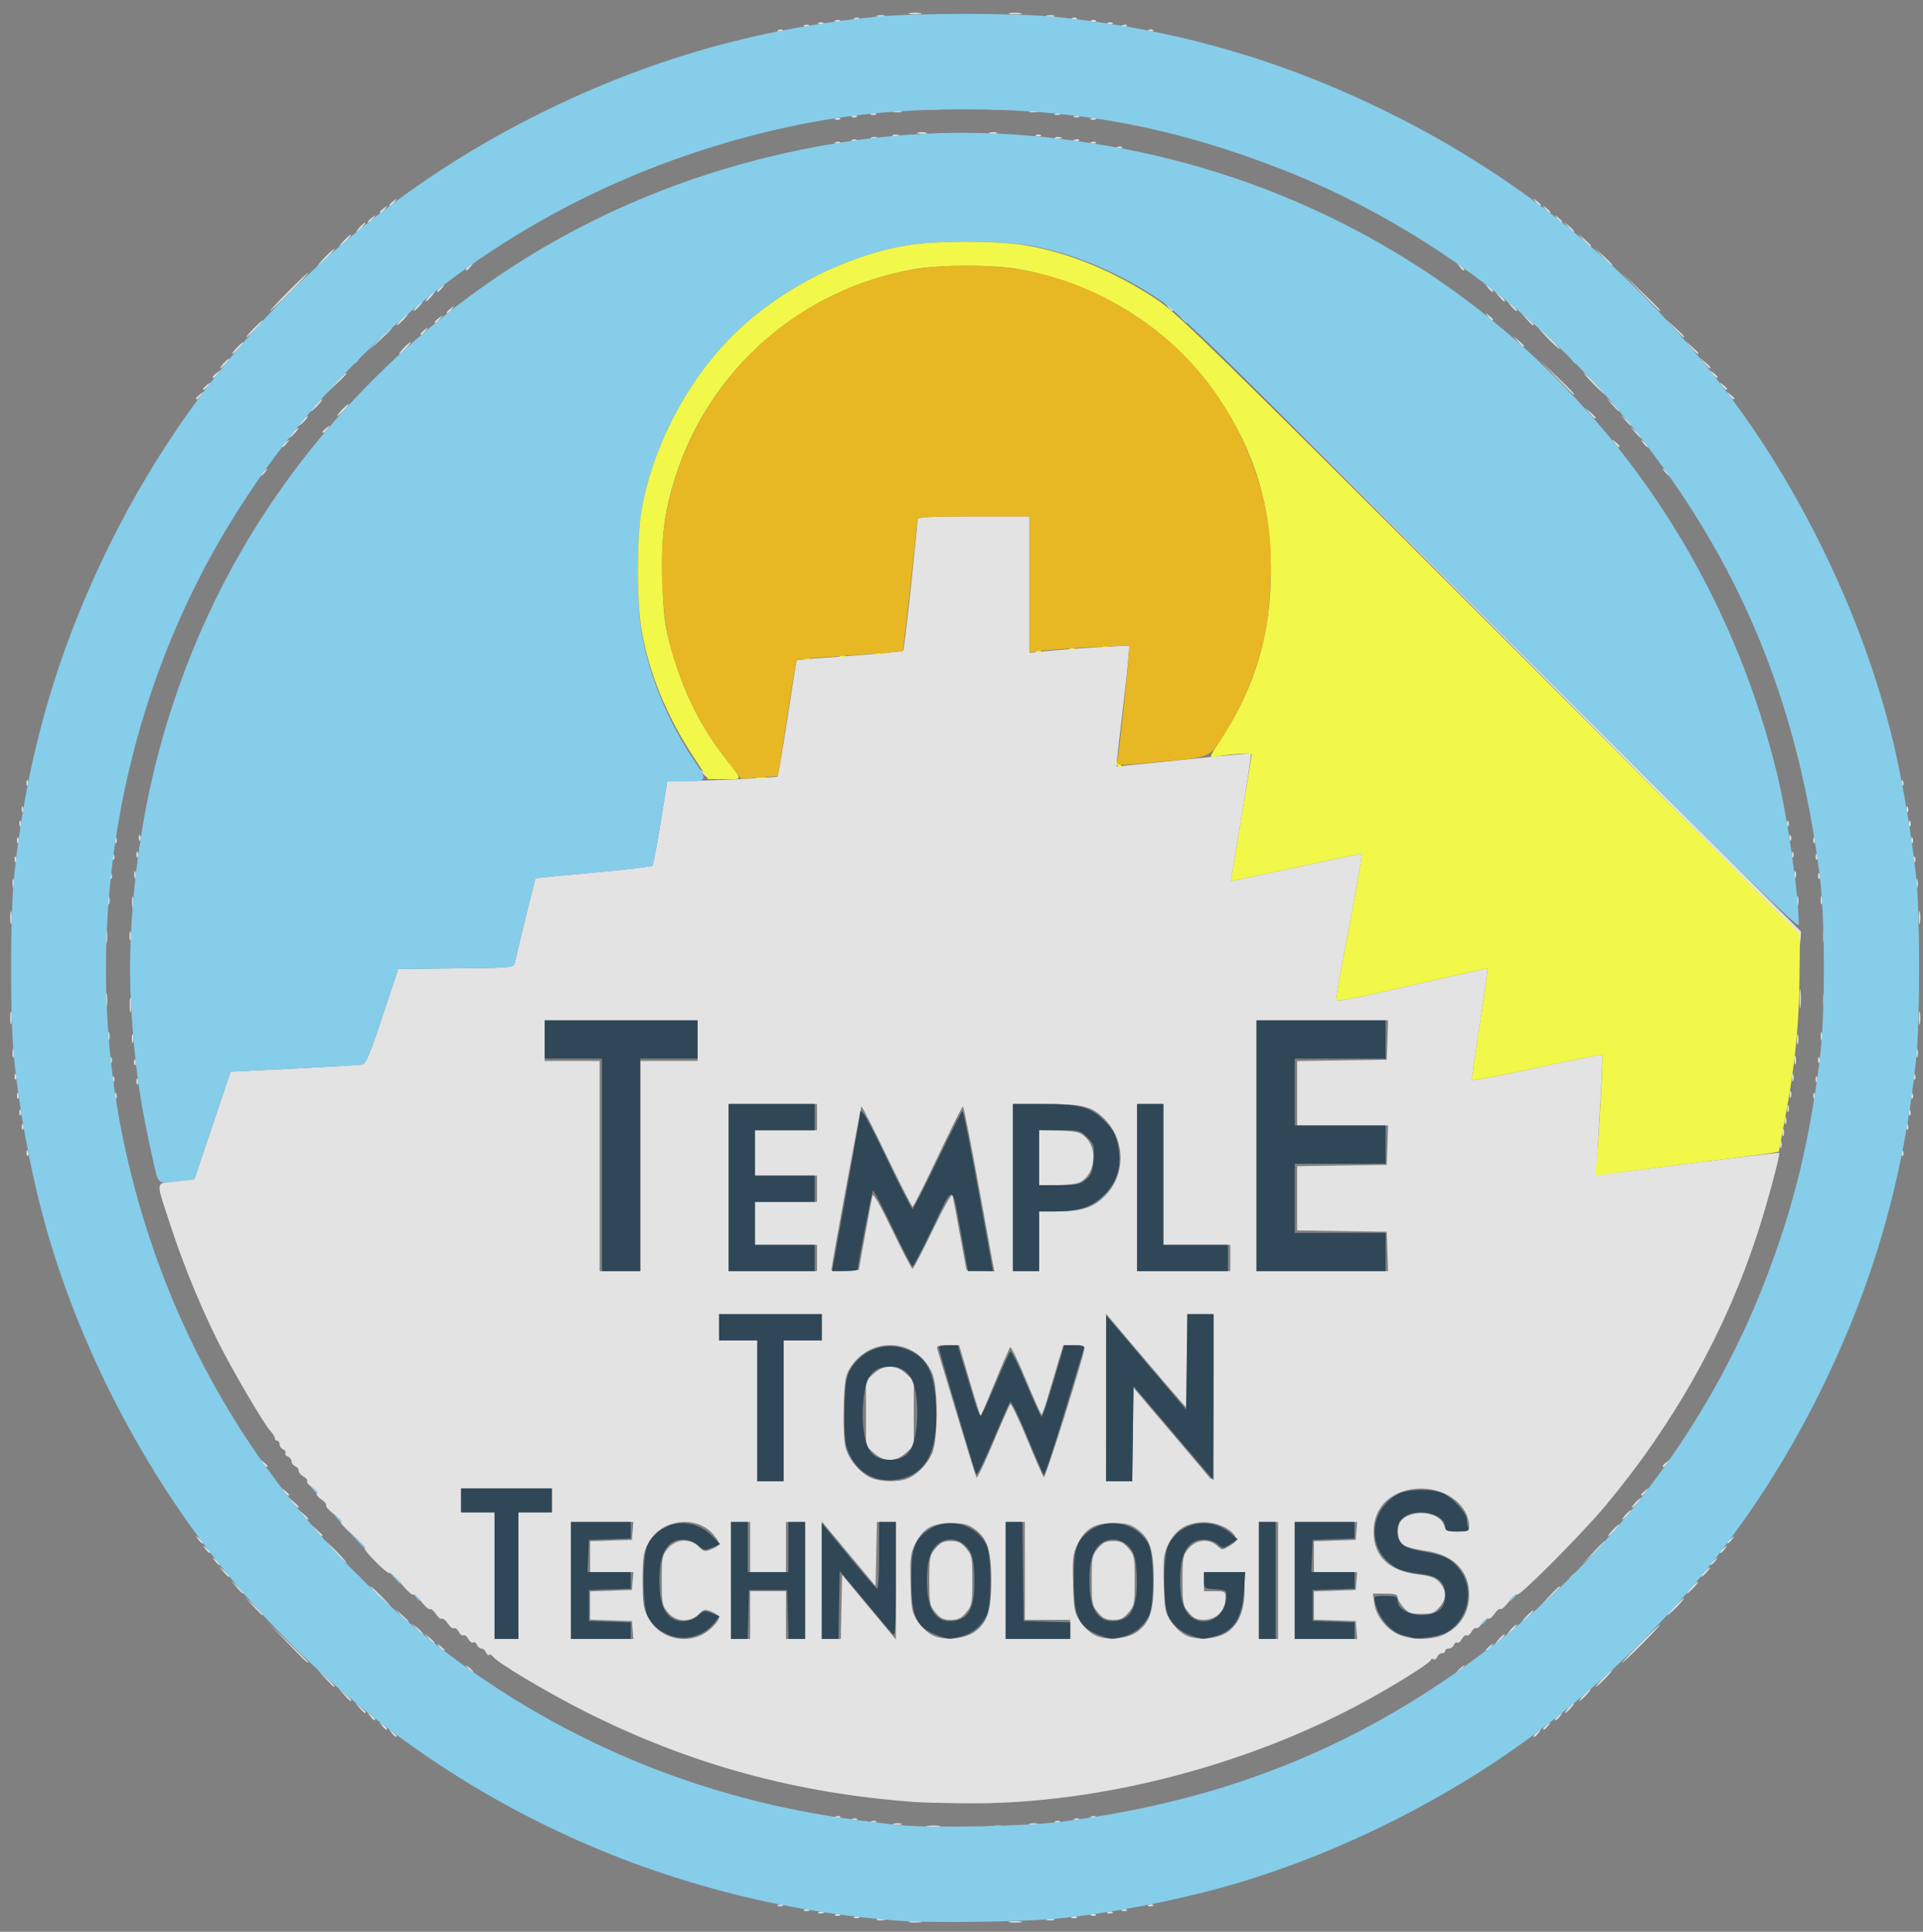<?xml version="1.0" encoding="UTF-8" standalone="no"?>
<!-- Created with Inkscape (http://www.inkscape.org/) -->

<svg
   width="213mm"
   height="214mm"
   viewBox="0 0 213 214"
   version="1.1"
   id="svg385"
   xmlns="http://www.w3.org/2000/svg"
   xmlns:svg="http://www.w3.org/2000/svg">
  <rect x="0" y="0" width="213" height="214" fill="#808080" stroke="none"/>
  <defs
     id="defs382" />
  <g
     id="layer1">
    <path
       style="fill:#e3e3e3;stroke-width:0.265"
       d="m 100.749,212.859 c 0.327,-0.063 0.863,-0.063 1.191,0 0.327,0.063 0.059,0.115 -0.595,0.115 -0.655,0 -0.923,-0.052 -0.595,-0.115 z m 11.113,0 c 0.327,-0.063 0.863,-0.063 1.191,0 0.327,0.063 0.059,0.115 -0.595,0.115 -0.655,0 -0.923,-0.052 -0.595,-0.115 z m -14.679,-0.261 c 0.257,-0.067 0.615,-0.063 0.794,0.01 0.179,0.072 -0.031,0.127 -0.468,0.122 -0.437,-0.005 -0.583,-0.065 -0.326,-0.132 z m 18.785,0 c 0.257,-0.067 0.615,-0.063 0.794,0.01 0.179,0.072 -0.032,0.127 -0.468,0.122 -0.437,-0.005 -0.583,-0.065 -0.326,-0.132 z m -21.288,-0.262 c 0.191,-0.076 0.419,-0.067 0.507,0.021 0.088,0.088 -0.068,0.15 -0.347,0.139 -0.308,-0.013 -0.371,-0.075 -0.16,-0.16 z m 24.077,0 c 0.191,-0.076 0.419,-0.067 0.507,0.021 0.088,0.088 -0.068,0.15 -0.347,0.139 -0.308,-0.013 -0.371,-0.075 -0.16,-0.16 z m -26.194,-0.265 c 0.191,-0.076 0.419,-0.067 0.507,0.021 0.088,0.088 -0.068,0.15 -0.347,0.139 -0.308,-0.013 -0.371,-0.075 -0.16,-0.16 z m 28.311,0 c 0.191,-0.076 0.419,-0.067 0.507,0.021 0.088,0.088 -0.068,0.15 -0.347,0.139 -0.308,-0.013 -0.371,-0.075 -0.16,-0.16 z m -30.163,-0.265 c 0.191,-0.076 0.419,-0.067 0.507,0.021 0.088,0.088 -0.068,0.15 -0.347,0.139 -0.308,-0.013 -0.371,-0.075 -0.16,-0.16 z m 32.015,0 c 0.191,-0.076 0.419,-0.067 0.507,0.021 0.088,0.088 -0.068,0.15 -0.347,0.139 -0.308,-0.013 -0.371,-0.075 -0.16,-0.16 z m -33.602,-0.265 c 0.191,-0.076 0.419,-0.067 0.507,0.021 0.088,0.088 -0.068,0.15 -0.347,0.139 -0.308,-0.013 -0.371,-0.075 -0.16,-0.16 z m 35.19,0 c 0.191,-0.076 0.419,-0.067 0.507,0.021 0.088,0.088 -0.068,0.15 -0.347,0.139 -0.308,-0.013 -0.371,-0.075 -0.16,-0.16 z m -38.1,-0.529 c 0.191,-0.076 0.419,-0.067 0.507,0.021 0.088,0.088 -0.068,0.15 -0.347,0.139 -0.308,-0.013 -0.371,-0.075 -0.16,-0.16 z m 41.011,0 c 0.191,-0.076 0.419,-0.067 0.507,0.021 0.088,0.088 -0.068,0.15 -0.347,0.139 -0.308,-0.013 -0.371,-0.075 -0.16,-0.16 z m -24.487,-8.74 c 0.402,-0.061 0.998,-0.059 1.323,0.004 0.325,0.063 -0.004,0.113 -0.731,0.111 -0.728,-0.002 -0.994,-0.053 -0.592,-0.114 z m 7.144,0 c 0.402,-0.061 0.998,-0.059 1.323,0.004 0.325,0.063 -0.004,0.113 -0.731,0.111 -0.728,-0.002 -0.994,-0.053 -0.592,-0.114 z m -10.847,-0.258 c 0.257,-0.067 0.615,-0.063 0.794,0.01 0.179,0.072 -0.031,0.127 -0.468,0.122 -0.437,-0.005 -0.583,-0.065 -0.326,-0.132 z m 15.081,0 c 0.257,-0.067 0.615,-0.063 0.794,0.01 0.179,0.072 -0.032,0.127 -0.468,0.122 -0.437,-0.005 -0.583,-0.065 -0.326,-0.132 z m -17.583,-0.262 c 0.191,-0.076 0.419,-0.067 0.507,0.021 0.088,0.088 -0.068,0.15 -0.347,0.139 -0.308,-0.013 -0.371,-0.075 -0.16,-0.16 z m 20.373,0 c 0.191,-0.076 0.419,-0.067 0.507,0.021 0.088,0.088 -0.068,0.15 -0.347,0.139 -0.308,-0.013 -0.371,-0.075 -0.16,-0.16 z m -22.49,-0.265 c 0.191,-0.076 0.419,-0.067 0.507,0.021 0.088,0.088 -0.068,0.15 -0.347,0.139 -0.308,-0.013 -0.371,-0.075 -0.16,-0.16 z m 24.606,0 c 0.191,-0.076 0.419,-0.067 0.507,0.021 0.088,0.088 -0.068,0.15 -0.347,0.139 -0.308,-0.013 -0.371,-0.075 -0.16,-0.16 z m -26.458,-0.265 c 0.191,-0.076 0.419,-0.067 0.507,0.021 0.088,0.088 -0.068,0.15 -0.347,0.139 -0.308,-0.013 -0.371,-0.075 -0.16,-0.16 z m 28.311,0 c 0.191,-0.076 0.419,-0.067 0.507,0.021 0.088,0.088 -0.068,0.15 -0.347,0.139 -0.308,-0.013 -0.371,-0.075 -0.16,-0.16 z m -19.265,-1.582 c -13.384,-0.933 -25.327,-4.208 -37.034,-10.157 -4.182,-2.125 -9.43,-5.26 -9.956,-5.948 -0.16,-0.209 -0.365,-0.305 -0.457,-0.214 -0.091,0.091 -0.241,-0.03 -0.333,-0.269 -0.092,-0.239 -0.32,-0.435 -0.507,-0.435 -0.187,0 -0.412,-0.186 -0.499,-0.414 -0.087,-0.228 -0.273,-0.343 -0.412,-0.257 -0.139,0.086 -0.384,-0.088 -0.544,-0.388 -0.16,-0.299 -0.398,-0.478 -0.529,-0.397 -0.131,0.081 -0.369,-0.098 -0.529,-0.397 -0.16,-0.299 -0.399,-0.477 -0.531,-0.396 -0.132,0.082 -0.437,-0.152 -0.677,-0.519 -0.241,-0.367 -0.538,-0.605 -0.661,-0.529 -0.123,0.076 -0.421,-0.162 -0.661,-0.529 -0.241,-0.367 -0.536,-0.607 -0.656,-0.533 -0.12,0.074 -0.537,-0.283 -0.927,-0.793 -0.389,-0.511 -0.803,-0.87 -0.918,-0.798 -0.116,0.071 -0.709,-0.466 -1.318,-1.193 -0.609,-0.728 -1.196,-1.269 -1.303,-1.203 -0.252,0.156 -2.994,-2.614 -2.79,-2.818 0.085,-0.085 -0.503,-0.722 -1.306,-1.416 -0.803,-0.694 -1.407,-1.348 -1.341,-1.454 0.066,-0.106 -0.298,-0.512 -0.809,-0.902 -0.511,-0.389 -0.868,-0.806 -0.793,-0.927 0.074,-0.12 -0.165,-0.415 -0.533,-0.656 -0.367,-0.241 -0.6,-0.546 -0.518,-0.679 0.082,-0.133 -0.151,-0.438 -0.518,-0.679 -0.367,-0.241 -0.606,-0.538 -0.53,-0.66 0.076,-0.122 -0.104,-0.352 -0.399,-0.51 -0.295,-0.158 -0.537,-0.449 -0.537,-0.646 0,-0.198 -0.179,-0.428 -0.397,-0.512 -0.218,-0.084 -0.397,-0.322 -0.397,-0.529 0,-0.207 -0.186,-0.448 -0.414,-0.536 -0.228,-0.087 -0.347,-0.266 -0.266,-0.397 0.081,-0.131 -0.03,-0.307 -0.248,-0.39 -0.217,-0.083 -0.395,-0.334 -0.395,-0.557 0,-0.223 -0.119,-0.405 -0.265,-0.405 -0.146,0 -0.265,-0.124 -0.265,-0.276 0,-0.152 -0.22,-0.512 -0.49,-0.801 -0.724,-0.777 -4.287,-6.86 -5.816,-9.929 -1.92,-3.854 -3.805,-8.445 -5.148,-12.543 -1.802,-5.495 -1.859,-4.924 0.519,-5.194 l 2.024,-0.23 2.008,-5.953 2.008,-5.953 7.011,-0.346 c 3.856,-0.19 7.25,-0.394 7.542,-0.452 0.433,-0.086 0.851,-1.07 2.268,-5.342 l 1.738,-5.237 6.393,-0.071 c 6.37,-0.071 6.393,-0.073 6.53,-0.661 0.85,-3.648 2.237,-9.26 2.301,-9.311 0.045,-0.036 2.935,-0.322 6.421,-0.636 3.486,-0.314 6.416,-0.659 6.511,-0.767 0.095,-0.108 0.504,-2.25 0.91,-4.76 l 0.737,-4.564 1.086,-0.021 c 4.055,-0.08 11.003,-0.415 11.124,-0.536 0.081,-0.081 0.579,-2.994 1.107,-6.475 0.528,-3.481 0.99,-6.363 1.026,-6.406 0.036,-0.042 2.67,-0.258 5.853,-0.48 3.183,-0.222 5.858,-0.485 5.944,-0.585 0.133,-0.156 1.586,-13.608 1.57,-14.535 -0.004,-0.255 1.411,-0.331 6.212,-0.331 h 6.218 v 7.56 7.56 l 1.389,-0.15 c 2.852,-0.307 9.508,-0.722 9.63,-0.599 0.07,0.07 -0.227,3.086 -0.659,6.703 -0.432,3.617 -0.767,6.595 -0.744,6.619 0.022,0.024 3.362,-0.307 7.421,-0.734 4.059,-0.427 7.426,-0.731 7.483,-0.674 0.057,0.057 -0.424,3.244 -1.068,7.084 -0.644,3.84 -1.154,6.998 -1.133,7.02 0.021,0.021 3.253,-0.661 7.182,-1.516 3.929,-0.855 7.209,-1.527 7.289,-1.494 0.08,0.033 -0.542,3.632 -1.383,7.998 -0.84,4.366 -1.501,8.066 -1.468,8.223 0.037,0.177 3.2,-0.447 8.372,-1.654 4.572,-1.067 8.355,-1.896 8.408,-1.843 0.053,0.053 -0.329,2.807 -0.848,6.12 -0.519,3.313 -0.91,6.108 -0.868,6.21 0.042,0.102 3.28,-0.51 7.194,-1.362 3.915,-0.851 7.169,-1.497 7.231,-1.434 0.063,0.063 -0.067,3.068 -0.288,6.679 -0.221,3.611 -0.378,6.59 -0.348,6.619 0.03,0.03 4.577,-0.523 10.104,-1.227 5.528,-0.705 10.085,-1.247 10.129,-1.204 0.146,0.143 -1.301,5.541 -2.36,8.802 -3.552,10.935 -9.187,21.059 -16.83,30.232 -2.618,3.142 -9.548,10.115 -9.861,9.922 -0.113,-0.07 -0.524,0.291 -0.914,0.801 -0.39,0.511 -0.806,0.868 -0.927,0.793 -0.12,-0.074 -0.415,0.165 -0.656,0.533 -0.241,0.367 -0.546,0.601 -0.679,0.518 -0.133,-0.082 -0.438,0.151 -0.679,0.518 -0.241,0.367 -0.537,0.606 -0.66,0.53 -0.122,-0.076 -0.353,0.107 -0.513,0.407 -0.16,0.299 -0.398,0.478 -0.529,0.397 -0.131,-0.081 -0.369,0.098 -0.529,0.397 -0.16,0.299 -0.392,0.482 -0.515,0.406 -0.123,-0.076 -0.292,0.04 -0.375,0.257 -0.083,0.217 -0.334,0.395 -0.557,0.395 -0.223,0 -0.405,0.119 -0.405,0.265 0,0.146 -0.166,0.265 -0.369,0.265 -0.203,0 -0.44,0.186 -0.527,0.414 -0.087,0.228 -0.279,0.34 -0.425,0.249 -0.147,-0.091 -0.266,-0.059 -0.266,0.069 0,0.243 -2.492,1.863 -5.689,3.698 -13.53,7.767 -30.829,12.361 -45.905,12.192 -2.256,-0.025 -4.637,-0.083 -5.292,-0.129 z m -44.185,-25.092 v -7.011 h 1.852 1.852 v -1.323 -1.323 h -5.027 -5.027 v 1.323 1.323 h 1.852 1.852 v 7.011 7.011 h 1.323 1.323 z m 12.65,6.019 -0.082,-0.992 -2.315,-0.076 -2.315,-0.076 v -1.567 -1.567 l 2.315,-0.076 2.315,-0.076 0.082,-0.992 0.082,-0.992 h -2.397 -2.397 v -1.709 -1.709 l 2.315,-0.076 2.315,-0.076 0.082,-0.992 0.082,-0.992 H 66.7 63.244 v 6.482 6.482 h 3.456 3.456 z m 7.624,0.562 c 0.883,-0.419 1.951,-1.513 1.951,-1.999 0,-0.133 -0.369,-0.397 -0.821,-0.587 -0.751,-0.316 -0.874,-0.292 -1.443,0.277 -0.953,0.953 -2.512,0.866 -3.401,-0.192 -0.64,-0.761 -0.685,-0.993 -0.685,-3.552 0,-2.559 0.045,-2.791 0.685,-3.552 0.89,-1.057 2.448,-1.145 3.401,-0.192 0.57,0.57 0.692,0.593 1.443,0.277 0.961,-0.404 1.001,-0.6 0.299,-1.492 -1.849,-2.351 -5.893,-1.892 -7.33,0.832 -0.538,1.019 -0.615,1.539 -0.615,4.126 0,2.587 0.077,3.106 0.615,4.126 1.105,2.095 3.736,2.953 5.9,1.926 z m 5.391,-2.215 v -2.646 h 1.984 1.984 v 2.646 2.646 h 1.058 1.058 v -6.482 -6.482 h -1.058 -1.058 v 2.778 2.778 h -1.984 -1.984 v -2.778 -2.778 h -1.058 -1.058 v 6.482 6.482 h 1.058 1.058 z m 10.113,-0.907 0.074,-3.553 2.977,3.581 2.977,3.581 v -6.511 -6.511 h -1.051 -1.051 l -0.074,3.553 -0.074,3.553 -2.977,-3.581 -2.977,-3.581 v 6.511 6.511 h 1.051 1.051 z m 14.74,2.772 c 1.428,-1.017 1.858,-2.336 1.858,-5.701 0,-3.375 -0.43,-4.683 -1.876,-5.715 -0.721,-0.514 -1.219,-0.635 -2.611,-0.635 -2.094,0 -3.111,0.61 -3.968,2.38 -0.51,1.053 -0.564,1.537 -0.486,4.318 0.081,2.868 0.148,3.222 0.789,4.19 0.386,0.582 1.1,1.261 1.588,1.51 1.257,0.641 3.556,0.471 4.705,-0.347 z m -4.324,-2.15 c -0.64,-0.761 -0.685,-0.993 -0.685,-3.552 0,-2.559 0.045,-2.791 0.685,-3.552 0.545,-0.648 0.892,-0.814 1.696,-0.814 0.804,0 1.151,0.167 1.696,0.814 0.64,0.761 0.685,0.993 0.685,3.552 0,2.559 -0.045,2.791 -0.685,3.552 -0.545,0.648 -0.892,0.814 -1.696,0.814 -0.804,0 -1.151,-0.167 -1.696,-0.814 z m 14.926,1.872 v -1.058 h -2.514 -2.514 v -5.424 -5.424 h -1.058 -1.058 v 6.482 6.482 h 3.572 3.572 z m 7.39,0.277 c 1.428,-1.017 1.859,-2.336 1.859,-5.701 0,-3.375 -0.429,-4.683 -1.876,-5.715 -0.721,-0.514 -1.219,-0.635 -2.611,-0.635 -2.094,0 -3.111,0.61 -3.968,2.38 -0.51,1.053 -0.564,1.537 -0.486,4.318 0.081,2.868 0.148,3.222 0.789,4.19 0.386,0.582 1.1,1.261 1.588,1.51 1.257,0.641 3.556,0.471 4.705,-0.347 z m -4.324,-2.15 c -0.64,-0.761 -0.685,-0.993 -0.685,-3.552 0,-2.559 0.045,-2.791 0.685,-3.552 0.545,-0.648 0.892,-0.814 1.696,-0.814 0.804,0 1.151,0.167 1.696,0.814 0.64,0.761 0.685,0.993 0.685,3.552 0,2.559 -0.045,2.791 -0.685,3.552 -0.545,0.648 -0.892,0.814 -1.696,0.814 -0.804,0 -1.151,-0.167 -1.696,-0.814 z m 14.378,2.15 c 1.261,-0.898 1.857,-2.403 1.864,-4.709 l 0.006,-1.918 h -2.249 -2.249 v 1.058 1.058 h 1.191 c 1.102,0 1.191,0.051 1.191,0.679 0,1.483 -0.966,2.475 -2.424,2.488 -0.763,0.007 -1.114,-0.165 -1.654,-0.806 -0.64,-0.761 -0.685,-0.993 -0.685,-3.552 0,-2.559 0.045,-2.791 0.685,-3.552 0.832,-0.989 2.26,-1.122 3.143,-0.293 0.552,0.519 0.559,0.519 1.415,-10e-4 0.735,-0.447 0.819,-0.599 0.578,-1.05 -0.503,-0.939 -2.307,-1.659 -3.841,-1.532 -1.716,0.142 -2.812,0.897 -3.567,2.457 -0.51,1.053 -0.564,1.537 -0.486,4.318 0.081,2.868 0.148,3.222 0.789,4.19 0.386,0.582 1.1,1.261 1.588,1.51 1.257,0.641 3.556,0.471 4.705,-0.347 z m 5.574,-5.701 v -6.482 h -1.058 -1.058 v 6.482 6.482 h 1.058 1.058 z m 8.681,5.49 -0.082,-0.992 -2.315,-0.076 -2.315,-0.076 v -1.567 -1.567 l 2.315,-0.076 2.315,-0.076 0.082,-0.992 0.082,-0.992 h -2.397 -2.397 v -1.709 -1.709 l 2.315,-0.076 2.315,-0.076 0.082,-0.992 0.082,-0.992 h -3.456 -3.456 v 6.482 6.482 h 3.456 3.456 z m 9.508,0.585 c 1.882,-0.786 2.978,-2.437 2.978,-4.488 0,-2.659 -1.75,-4.43 -4.802,-4.863 -0.967,-0.137 -2.007,-0.382 -2.311,-0.545 -0.68,-0.364 -0.981,-1.446 -0.658,-2.368 0.594,-1.695 4.311,-1.702 4.95,-0.009 0.267,0.707 0.402,0.774 1.557,0.774 1.074,0 1.265,-0.077 1.265,-0.512 0,-2.309 -2.41,-4.239 -5.292,-4.239 -3.156,0 -5.292,1.917 -5.292,4.751 0,2.768 1.672,4.363 5.007,4.776 1.393,0.173 1.855,0.353 2.333,0.909 0.77,0.895 0.757,1.772 -0.042,2.7 -0.547,0.635 -0.836,0.742 -2.007,0.742 -1.172,0 -1.461,-0.107 -2.007,-0.742 -0.351,-0.408 -0.639,-0.914 -0.639,-1.124 0,-0.283 -0.351,-0.382 -1.358,-0.382 h -1.358 l 0.143,1.068 c 0.186,1.387 1.304,2.831 2.674,3.453 1.332,0.605 3.54,0.65 4.858,0.099 z M 86.792,156.292 v -7.805 h 2.117 2.117 v -1.455 -1.455 h -5.689 -5.689 v 1.455 1.455 h 2.117 2.117 v 7.805 7.805 h 1.455 1.455 z m 13.675,7.524 c 1.059,-0.4 2.186,-1.529 2.757,-2.761 0.706,-1.524 0.711,-7.451 0.008,-8.998 -1.767,-3.891 -6.965,-4.098 -9.164,-0.367 -0.436,0.74 -0.545,1.483 -0.62,4.216 -0.054,1.953 0.032,3.778 0.21,4.435 0.353,1.312 1.509,2.72 2.723,3.319 0.993,0.489 3.001,0.566 4.087,0.156 z m -3.683,-2.872 -0.864,-0.772 v -3.615 -3.615 l 0.864,-0.772 c 0.603,-0.539 1.142,-0.772 1.782,-0.772 0.64,0 1.179,0.234 1.782,0.772 l 0.864,0.772 v 3.615 3.615 l -0.864,0.772 c -0.603,0.539 -1.142,0.772 -1.782,0.772 -0.64,0 -1.179,-0.234 -1.782,-0.772 z m 28.698,-2.029 0.072,-5.182 4.101,4.829 c 2.256,2.656 4.246,5.018 4.423,5.248 0.255,0.332 0.324,-1.522 0.331,-8.908 l 0.008,-9.327 h -1.455 -1.455 l -0.008,5.226 -0.008,5.226 -0.72,-0.803 c -0.396,-0.441 -2.417,-2.803 -4.49,-5.248 l -3.77,-4.445 v 9.282 9.282 h 1.45 1.45 l 0.072,-5.182 z m -13.579,-3.353 c 0.104,-0.111 0.937,1.616 1.852,3.836 0.915,2.221 1.751,4.131 1.858,4.244 0.172,0.183 4.516,-13.607 4.516,-14.337 0,-0.167 -0.499,-0.29 -1.175,-0.29 h -1.175 l -0.66,2.183 c -0.363,1.201 -0.876,2.927 -1.141,3.836 -0.264,0.909 -0.54,1.653 -0.613,1.652 -0.073,-5.3e-4 -0.847,-1.72 -1.72,-3.821 -0.873,-2.101 -1.66,-3.738 -1.749,-3.637 -0.089,0.101 -0.847,1.85 -1.685,3.888 -0.838,2.037 -1.55,3.734 -1.581,3.771 -0.032,0.037 -0.583,-1.719 -1.225,-3.902 l -1.168,-3.969 -1.275,-8e-4 c -1.091,-7.9e-4 -1.254,0.066 -1.134,0.462 0.077,0.255 1.052,3.499 2.166,7.21 1.114,3.711 2.089,6.853 2.165,6.983 0.076,0.13 0.907,-1.597 1.846,-3.836 0.939,-2.24 1.792,-4.163 1.895,-4.273 z M 70.917,129.173 V 117.531 h 3.175 3.175 v -2.249 -2.249 h -8.467 -8.467 v 2.249 2.249 h 3.043 3.043 v 11.642 11.642 h 2.249 2.249 z M 90.496,139.359 v -1.455 h -3.44 -3.44 v -2.381 -2.381 h 3.44 3.44 v -1.455 -1.455 h -3.44 -3.44 v -2.514 -2.514 h 3.44 3.44 v -1.455 -1.455 h -4.895 -4.895 v 9.26 9.26 h 4.895 4.895 z m 5.318,-2.514 c 0.379,-2.11 0.744,-4.075 0.812,-4.366 0.085,-0.363 0.773,0.818 2.196,3.77 1.14,2.365 2.154,4.299 2.254,4.299 0.099,0 1.112,-1.935 2.251,-4.299 1.311,-2.724 2.112,-4.12 2.185,-3.808 0.063,0.27 0.434,2.235 0.823,4.366 l 0.708,3.875 1.552,0.08 1.552,0.08 -0.147,-0.742 c -0.081,-0.408 -0.832,-4.522 -1.67,-9.142 -0.838,-4.62 -1.592,-8.396 -1.675,-8.39 -0.083,0.006 -1.334,2.506 -2.779,5.556 -1.445,3.05 -2.702,5.546 -2.795,5.546 -0.092,0 -1.382,-2.519 -2.865,-5.599 -1.483,-3.079 -2.745,-5.55 -2.803,-5.49 -0.09,0.092 -3.33,17.726 -3.33,18.122 0,0.075 0.685,0.101 1.521,0.057 l 1.521,-0.079 z m 19.288,0.661 v -3.307 h 2.02 c 2.674,0 3.969,-0.422 5.262,-1.714 2.321,-2.321 2.304,-6.172 -0.039,-8.518 -1.429,-1.431 -2.378,-1.67 -6.647,-1.672 l -3.506,-0.001 v 9.26 9.26 h 1.455 1.455 z m 0,-9.288 v -3.07 l 2.243,0.093 c 2.005,0.083 2.317,0.167 2.939,0.79 1.417,1.417 0.931,4.327 -0.834,4.999 -0.373,0.142 -1.504,0.258 -2.513,0.258 h -1.835 z M 136.269,139.359 v -1.455 h -3.704 -3.704 v -7.805 -7.805 h -1.455 -1.455 v 9.26 9.26 h 5.159 5.159 z m 17.407,-0.728 -0.077,-2.183 -4.961,-0.072 -4.961,-0.072 v -3.56 -3.56 l 4.961,-0.072 4.961,-0.072 0.077,-2.183 0.077,-2.183 h -5.038 -5.038 v -3.566 -3.566 l 4.961,-0.072 4.961,-0.072 0.077,-2.183 0.077,-2.183 h -7.287 -7.287 v 13.891 13.891 h 7.287 7.287 z M 43.367,191.945 c -0.329,-0.42 -0.32,-0.429 0.1,-0.1 0.255,0.2 0.463,0.408 0.463,0.463 0,0.218 -0.217,0.078 -0.563,-0.363 z m 126.505,0.363 c 0,-0.055 0.208,-0.263 0.463,-0.463 0.42,-0.329 0.429,-0.32 0.1,0.1 -0.346,0.441 -0.563,0.581 -0.563,0.363 z M 42.308,191.151 c -0.329,-0.42 -0.32,-0.429 0.1,-0.1 0.255,0.2 0.463,0.408 0.463,0.463 0,0.218 -0.217,0.078 -0.563,-0.363 z m 128.622,0.363 c 0,-0.055 0.208,-0.263 0.463,-0.463 0.42,-0.329 0.429,-0.32 0.1,0.1 -0.346,0.441 -0.563,0.581 -0.563,0.363 z M 40.985,190.093 c -0.329,-0.42 -0.32,-0.429 0.1,-0.1 0.255,0.2 0.463,0.408 0.463,0.463 0,0.218 -0.217,0.078 -0.563,-0.363 z m 131.267,0.363 c 0,-0.055 0.208,-0.263 0.463,-0.463 0.42,-0.329 0.429,-0.32 0.1,0.1 -0.346,0.441 -0.563,0.581 -0.563,0.363 z m -132.449,-1.289 -0.504,-0.595 0.595,0.504 c 0.327,0.277 0.595,0.545 0.595,0.595 0,0.212 -0.213,0.055 -0.687,-0.504 z m 133.905,0.066 c 0.263,-0.291 0.538,-0.529 0.611,-0.529 0.073,0 -0.083,0.238 -0.347,0.529 -0.263,0.291 -0.538,0.529 -0.611,0.529 -0.073,0 0.083,-0.238 0.347,-0.529 z m -135.619,-1.521 -0.641,-0.728 0.728,0.641 c 0.4,0.353 0.728,0.68 0.728,0.728 0,0.208 -0.214,0.039 -0.814,-0.641 z m 137.339,0.066 c 0.342,-0.364 0.681,-0.661 0.754,-0.661 0.073,0 -0.147,0.298 -0.489,0.661 -0.342,0.364 -0.681,0.661 -0.754,0.661 -0.073,0 0.147,-0.298 0.489,-0.661 z m -139.45,-1.918 -0.912,-0.992 0.992,0.912 c 0.924,0.849 1.114,1.073 0.912,1.073 -0.044,0 -0.491,-0.446 -0.992,-0.992 z m 141.567,0.066 c 0.494,-0.509 0.957,-0.926 1.03,-0.926 0.073,0 -0.272,0.417 -0.765,0.926 -0.494,0.509 -0.957,0.926 -1.03,0.926 -0.073,0 0.272,-0.417 0.765,-0.926 z M 51.833,184.801 c -0.329,-0.42 -0.32,-0.429 0.1,-0.1 0.255,0.2 0.463,0.408 0.463,0.463 0,0.218 -0.217,0.078 -0.563,-0.363 z m 109.572,0.363 c 0,-0.055 0.208,-0.263 0.463,-0.463 0.42,-0.329 0.429,-0.32 0.1,0.1 -0.346,0.441 -0.563,0.581 -0.563,0.363 z m -129.52,-3.141 -2.11,-2.183 2.183,2.11 c 1.201,1.161 2.183,2.143 2.183,2.183 0,0.193 -0.295,-0.083 -2.255,-2.11 z m 149.761,0.066 c 1.157,-1.164 2.164,-2.117 2.237,-2.117 0.073,0 -0.815,0.953 -1.972,2.117 -1.157,1.164 -2.164,2.117 -2.237,2.117 -0.073,0 0.815,-0.953 1.972,-2.117 z M 48.658,182.42 c -0.329,-0.42 -0.32,-0.429 0.1,-0.1 0.255,0.2 0.463,0.408 0.463,0.463 0,0.218 -0.217,0.078 -0.563,-0.363 z m 115.922,0.363 c 0,-0.055 0.208,-0.263 0.463,-0.463 0.42,-0.329 0.429,-0.32 0.1,0.1 -0.346,0.441 -0.563,0.581 -0.563,0.363 z m -117.104,-1.289 -0.504,-0.595 0.595,0.504 c 0.559,0.474 0.716,0.687 0.504,0.687 -0.05,0 -0.318,-0.268 -0.595,-0.595 z m 118.559,0.066 c 0.263,-0.291 0.538,-0.529 0.611,-0.529 0.073,0 -0.083,0.238 -0.347,0.529 -0.263,0.291 -0.538,0.529 -0.611,0.529 -0.073,0 0.083,-0.238 0.347,-0.529 z m -119.882,-1.124 -0.504,-0.595 0.595,0.504 c 0.559,0.474 0.716,0.687 0.504,0.687 -0.05,0 -0.318,-0.268 -0.595,-0.595 z m 121.205,0.066 c 0.263,-0.291 0.538,-0.529 0.611,-0.529 0.073,0 -0.083,0.238 -0.347,0.529 -0.263,0.291 -0.538,0.529 -0.611,0.529 -0.073,0 0.083,-0.238 0.347,-0.529 z m -122.919,-1.521 -0.641,-0.728 0.728,0.641 c 0.4,0.353 0.728,0.68 0.728,0.728 0,0.208 -0.214,0.039 -0.814,-0.641 z m 124.639,0.066 c 0.342,-0.364 0.681,-0.661 0.754,-0.661 0.073,0 -0.147,0.298 -0.489,0.661 -0.342,0.364 -0.681,0.661 -0.754,0.661 -0.073,0 0.147,-0.298 0.489,-0.661 z m -141.037,-1.124 -0.912,-0.992 0.992,0.912 c 0.924,0.849 1.114,1.073 0.912,1.073 -0.044,0 -0.491,-0.446 -0.992,-0.992 z m 157.442,0.066 c 0.494,-0.509 0.957,-0.926 1.03,-0.926 0.073,0 -0.272,0.417 -0.765,0.926 -0.494,0.509 -0.957,0.926 -1.03,0.926 -0.073,0 0.272,-0.417 0.765,-0.926 z M 42.077,176.93 c -0.643,-0.655 -1.109,-1.191 -1.036,-1.191 0.073,0 0.658,0.536 1.301,1.191 0.643,0.655 1.109,1.191 1.036,1.191 -0.073,0 -0.658,-0.536 -1.301,-1.191 z m 129.37,0.066 c 1.096,-1.168 1.334,-1.378 1.334,-1.18 0,0.043 -0.566,0.608 -1.257,1.257 l -1.257,1.18 z m -145.265,-1.191 -0.641,-0.728 0.728,0.641 c 0.4,0.353 0.728,0.68 0.728,0.728 0,0.208 -0.214,0.039 -0.814,-0.641 z m 161.152,0.066 c 0.342,-0.364 0.681,-0.661 0.754,-0.661 0.073,0 -0.147,0.298 -0.489,0.661 -0.342,0.364 -0.681,0.661 -0.754,0.661 -0.073,0 0.147,-0.298 0.489,-0.661 z M 39.398,174.482 c -0.329,-0.42 -0.32,-0.429 0.1,-0.1 0.255,0.2 0.463,0.408 0.463,0.463 0,0.218 -0.217,0.078 -0.563,-0.363 z m 134.442,0.363 c 0,-0.055 0.208,-0.263 0.463,-0.463 0.42,-0.329 0.429,-0.32 0.1,0.1 -0.346,0.441 -0.563,0.581 -0.563,0.363 z m -149.118,-0.76 -0.504,-0.595 0.595,0.504 c 0.559,0.474 0.716,0.687 0.504,0.687 -0.05,0 -0.318,-0.268 -0.595,-0.595 z m 164.067,0.066 c 0.263,-0.291 0.538,-0.529 0.611,-0.529 0.073,0 -0.083,0.238 -0.347,0.529 -0.263,0.291 -0.538,0.529 -0.611,0.529 -0.073,0 0.083,-0.238 0.347,-0.529 z M 23.787,172.895 c -0.329,-0.42 -0.32,-0.429 0.1,-0.1 0.255,0.2 0.463,0.408 0.463,0.463 0,0.218 -0.217,0.078 -0.563,-0.363 z m 165.663,0.363 c 0,-0.055 0.208,-0.263 0.463,-0.463 0.42,-0.329 0.429,-0.32 0.1,0.1 -0.346,0.441 -0.563,0.581 -0.563,0.363 z M 37.05,171.903 c -0.643,-0.655 -1.109,-1.191 -1.036,-1.191 0.073,0 0.658,0.536 1.301,1.191 0.643,0.655 1.109,1.191 1.036,1.191 -0.073,0 -0.658,-0.536 -1.301,-1.191 z m 139.425,0.066 c 1.096,-1.168 1.334,-1.378 1.334,-1.18 0,0.043 -0.566,0.608 -1.257,1.257 l -1.257,1.18 z M 22.729,171.572 c -0.329,-0.42 -0.32,-0.429 0.1,-0.1 0.255,0.2 0.463,0.408 0.463,0.463 0,0.218 -0.217,0.078 -0.563,-0.363 z m 167.78,0.363 c 0,-0.055 0.208,-0.263 0.463,-0.463 0.42,-0.329 0.429,-0.32 0.1,0.1 -0.346,0.441 -0.563,0.581 -0.563,0.363 z M 21.935,170.514 c -0.329,-0.42 -0.32,-0.429 0.1,-0.1 0.255,0.2 0.463,0.408 0.463,0.463 0,0.218 -0.217,0.078 -0.563,-0.363 z m 169.367,0.363 c 0,-0.055 0.208,-0.263 0.463,-0.463 0.42,-0.329 0.429,-0.32 0.1,0.1 -0.346,0.441 -0.563,0.581 -0.563,0.363 z m -156.389,-1.421 -0.641,-0.728 0.728,0.641 c 0.4,0.353 0.728,0.68 0.728,0.728 0,0.208 -0.214,0.039 -0.814,-0.641 z m 143.689,0.066 c 0.342,-0.364 0.681,-0.661 0.754,-0.661 0.073,0 -0.147,0.298 -0.489,0.661 -0.342,0.364 -0.681,0.661 -0.754,0.661 -0.073,0 0.147,-0.298 0.489,-0.661 z m -145.149,-1.786 -0.504,-0.595 0.595,0.504 c 0.559,0.474 0.716,0.687 0.504,0.687 -0.05,0 -0.318,-0.268 -0.595,-0.595 z m 146.605,0.066 c 0.263,-0.291 0.538,-0.529 0.611,-0.529 0.073,0 -0.083,0.238 -0.347,0.529 -0.263,0.291 -0.538,0.529 -0.611,0.529 -0.073,0 0.083,-0.238 0.347,-0.529 z m -147.663,-1.389 -0.504,-0.595 0.595,0.504 c 0.559,0.474 0.716,0.687 0.504,0.687 -0.05,0 -0.318,-0.268 -0.595,-0.595 z m 148.721,0.066 c 0.263,-0.291 0.538,-0.529 0.611,-0.529 0.073,0 -0.083,0.238 -0.347,0.529 -0.263,0.291 -0.538,0.529 -0.611,0.529 -0.073,0 0.083,-0.238 0.347,-0.529 z M 31.46,165.222 c -0.329,-0.42 -0.32,-0.429 0.1,-0.1 0.255,0.2 0.463,0.408 0.463,0.463 0,0.218 -0.217,0.078 -0.563,-0.363 z m 150.317,0.363 c 0,-0.055 0.208,-0.263 0.463,-0.463 0.42,-0.329 0.429,-0.32 0.1,0.1 -0.346,0.441 -0.563,0.581 -0.563,0.363 z M 29.079,162.047 c -0.329,-0.42 -0.32,-0.429 0.1,-0.1 0.255,0.2 0.463,0.408 0.463,0.463 0,0.218 -0.217,0.078 -0.563,-0.363 z m 155.08,0.363 c 0,-0.055 0.208,-0.263 0.463,-0.463 0.42,-0.329 0.429,-0.32 0.1,0.1 -0.346,0.441 -0.563,0.581 -0.563,0.363 z M 2.94,127.695 c 0.013,-0.308 0.075,-0.371 0.16,-0.16 0.076,0.191 0.067,0.419 -0.021,0.507 -0.088,0.088 -0.15,-0.068 -0.139,-0.347 z m 207.698,0 c 0.013,-0.308 0.075,-0.371 0.16,-0.16 0.076,0.191 0.067,0.419 -0.021,0.507 -0.088,0.088 -0.15,-0.068 -0.139,-0.347 z m -13.473,-0.904 c 0,-0.364 0.06,-0.513 0.133,-0.331 0.073,0.182 0.073,0.48 0,0.661 -0.073,0.182 -0.133,0.033 -0.133,-0.331 z m 0.265,-1.323 c 0,-0.364 0.06,-0.513 0.133,-0.331 0.073,0.182 0.073,0.48 0,0.661 -0.073,0.182 -0.133,0.033 -0.133,-0.331 z M 2.411,124.785 c 0.013,-0.308 0.075,-0.371 0.16,-0.16 0.076,0.191 0.067,0.419 -0.021,0.507 -0.088,0.088 -0.15,-0.068 -0.139,-0.347 z m 208.756,0 c 0.013,-0.308 0.075,-0.371 0.16,-0.16 0.076,0.191 0.067,0.419 -0.021,0.507 -0.088,0.088 -0.15,-0.068 -0.139,-0.347 z m -13.473,-0.639 c 0,-0.364 0.06,-0.513 0.133,-0.331 0.073,0.182 0.073,0.48 0,0.661 -0.073,0.182 -0.133,0.033 -0.133,-0.331 z M 2.146,123.197 c 0.013,-0.308 0.075,-0.371 0.16,-0.16 0.076,0.191 0.067,0.419 -0.021,0.507 -0.088,0.088 -0.15,-0.068 -0.139,-0.347 z m 209.286,0 c 0.013,-0.308 0.075,-0.371 0.16,-0.16 0.076,0.191 0.067,0.419 -0.021,0.507 -0.088,0.088 -0.15,-0.068 -0.139,-0.347 z m -13.473,-0.375 c 0,-0.364 0.06,-0.513 0.133,-0.331 0.073,0.182 0.073,0.48 0,0.661 -0.073,0.182 -0.133,0.033 -0.133,-0.331 z M 1.882,121.345 c 0.013,-0.308 0.075,-0.371 0.16,-0.16 0.076,0.191 0.067,0.419 -0.021,0.507 -0.088,0.088 -0.15,-0.068 -0.139,-0.347 z m 10.848,0 c 0.013,-0.308 0.075,-0.371 0.16,-0.16 0.076,0.191 0.067,0.419 -0.021,0.507 -0.088,0.088 -0.15,-0.068 -0.139,-0.347 z m 185.494,-0.11 c 0,-0.364 0.06,-0.513 0.133,-0.331 0.073,0.182 0.073,0.48 0,0.661 -0.073,0.182 -0.133,0.033 -0.133,-0.331 z m 2.625,0.11 c 0.013,-0.308 0.075,-0.371 0.16,-0.16 0.076,0.191 0.067,0.419 -0.021,0.507 -0.088,0.088 -0.15,-0.068 -0.139,-0.347 z m 10.848,0 c 0.013,-0.308 0.075,-0.371 0.16,-0.16 0.076,0.191 0.067,0.419 -0.021,0.507 -0.088,0.088 -0.15,-0.068 -0.139,-0.347 z M 15.111,119.758 c 0.013,-0.308 0.075,-0.371 0.16,-0.16 0.076,0.191 0.067,0.419 -0.021,0.507 -0.088,0.088 -0.15,-0.068 -0.139,-0.347 z m -2.646,-0.265 c 0.013,-0.308 0.075,-0.371 0.16,-0.16 0.076,0.191 0.067,0.419 -0.021,0.507 -0.088,0.088 -0.15,-0.068 -0.139,-0.347 z M 198.488,119.383 c 0,-0.364 0.06,-0.513 0.133,-0.331 0.073,0.182 0.073,0.48 0,0.661 -0.073,0.182 -0.133,0.033 -0.133,-0.331 z m 2.625,0.11 c 0.013,-0.308 0.075,-0.371 0.16,-0.16 0.076,0.191 0.067,0.419 -0.021,0.507 -0.088,0.088 -0.15,-0.068 -0.139,-0.347 z M 1.617,119.229 c 0.013,-0.308 0.075,-0.371 0.16,-0.16 0.076,0.191 0.067,0.419 -0.021,0.507 -0.088,0.088 -0.15,-0.068 -0.139,-0.347 z m 210.344,0 c 0.013,-0.308 0.075,-0.371 0.16,-0.16 0.076,0.191 0.067,0.419 -0.021,0.507 -0.088,0.088 -0.15,-0.068 -0.139,-0.347 z M 14.846,117.641 c 0.013,-0.308 0.075,-0.371 0.16,-0.16 0.076,0.191 0.067,0.419 -0.021,0.507 -0.088,0.088 -0.15,-0.068 -0.139,-0.347 z m 183.916,-0.243 c 0.005,-0.437 0.065,-0.583 0.132,-0.326 0.067,0.257 0.063,0.615 -0.01,0.794 -0.072,0.179 -0.127,-0.032 -0.122,-0.468 z m -186.562,-0.022 c 0.013,-0.308 0.075,-0.371 0.16,-0.16 0.076,0.191 0.067,0.419 -0.021,0.507 -0.088,0.088 -0.15,-0.068 -0.139,-0.347 z m 189.177,0 c 0.013,-0.308 0.075,-0.371 0.16,-0.16 0.076,0.191 0.067,0.419 -0.021,0.507 -0.088,0.088 -0.15,-0.068 -0.139,-0.347 z M 1.383,116.605 c 0.005,-0.437 0.065,-0.583 0.132,-0.326 0.067,0.257 0.063,0.615 -0.01,0.794 -0.072,0.179 -0.127,-0.032 -0.122,-0.468 z m 210.873,0 c 0.005,-0.437 0.065,-0.583 0.132,-0.326 0.067,0.257 0.063,0.615 -0.01,0.794 -0.072,0.179 -0.127,-0.032 -0.122,-0.468 z m -13.219,-1.455 c 0,-0.509 0.054,-0.718 0.121,-0.463 0.067,0.255 0.067,0.671 0,0.926 -0.067,0.255 -0.121,0.046 -0.121,-0.463 z M 14.612,115.017 c 0.005,-0.437 0.065,-0.583 0.132,-0.326 0.067,0.257 0.063,0.615 -0.01,0.794 -0.072,0.179 -0.127,-0.032 -0.122,-0.468 z m -2.646,-0.265 c 0.005,-0.437 0.065,-0.583 0.132,-0.326 0.067,0.257 0.063,0.615 -0.01,0.794 -0.072,0.179 -0.127,-0.032 -0.122,-0.468 z m 189.706,0 c 0.005,-0.437 0.065,-0.583 0.132,-0.326 0.067,0.257 0.063,0.615 -0.01,0.794 -0.072,0.179 -0.127,-0.032 -0.122,-0.468 z M 1.139,112.768 c 0,-0.655 0.052,-0.923 0.115,-0.595 0.063,0.327 0.063,0.863 0,1.191 -0.063,0.327 -0.115,0.059 -0.115,-0.595 z m 211.402,0 c 0,-0.655 0.052,-0.923 0.115,-0.595 0.063,0.327 0.063,0.863 0,1.191 -0.063,0.327 -0.115,0.059 -0.115,-0.595 z M 14.372,111.313 c 0.002,-0.728 0.053,-0.994 0.114,-0.592 0.061,0.402 0.059,0.998 -0.004,1.323 -0.063,0.325 -0.113,-0.004 -0.111,-0.731 z m 184.953,-0.661 c 0,-0.946 0.048,-1.333 0.107,-0.86 0.059,0.473 0.059,1.247 0,1.72 -0.059,0.473 -0.107,0.086 -0.107,-0.86 z m -187.599,0.132 c 0.002,-0.728 0.053,-0.994 0.114,-0.592 0.061,0.402 0.059,0.998 -0.004,1.323 -0.063,0.325 -0.113,-0.004 -0.111,-0.731 z m 190.236,0 c 0.003,-0.728 0.053,-0.994 0.114,-0.592 0.061,0.402 0.059,0.998 -0.004,1.323 -0.063,0.325 -0.113,-0.004 -0.111,-0.731 z M 11.726,103.64 c 0.002,-0.728 0.053,-0.994 0.114,-0.592 0.061,0.402 0.059,0.998 -0.004,1.323 -0.063,0.325 -0.113,-0.004 -0.111,-0.731 z m 187.557,0.53 c -0.036,-0.68 -4.866,-5.627 -33.843,-34.66 l -33.801,-33.867 33.856,33.734 c 18.621,18.554 33.899,33.753 33.951,33.775 0.053,0.022 0.047,0.439 -0.013,0.926 -0.107,0.874 -0.109,0.875 -0.151,0.092 z m 2.679,-0.53 c 0.003,-0.728 0.053,-0.994 0.114,-0.592 0.061,0.402 0.059,0.998 -0.004,1.323 -0.063,0.325 -0.113,-0.004 -0.111,-0.731 z m -187.614,0 c 0.005,-0.437 0.065,-0.583 0.132,-0.326 0.067,0.257 0.063,0.615 -0.01,0.794 -0.072,0.179 -0.127,-0.032 -0.122,-0.468 z M 1.139,101.656 c 0,-0.655 0.052,-0.923 0.115,-0.595 0.063,0.327 0.063,0.863 0,1.191 -0.063,0.327 -0.115,0.059 -0.115,-0.595 z m 211.402,0 c 0,-0.655 0.052,-0.923 0.115,-0.595 0.063,0.327 0.063,0.863 0,1.191 -0.063,0.327 -0.115,0.059 -0.115,-0.595 z M 14.627,99.936 c 0.003,-0.582 0.057,-0.789 0.12,-0.46 0.063,0.329 0.061,0.805 -0.005,1.058 -0.066,0.253 -0.118,-0.016 -0.115,-0.598 z M 199.037,99.804 c 0,-0.509 0.054,-0.718 0.121,-0.463 0.067,0.255 0.067,0.671 0,0.926 -0.067,0.255 -0.121,0.046 -0.121,-0.463 z M 11.966,99.671 c 0.005,-0.437 0.065,-0.583 0.132,-0.326 0.067,0.257 0.063,0.615 -0.01,0.794 -0.072,0.179 -0.127,-0.032 -0.122,-0.468 z m 189.706,0 c 0.005,-0.437 0.065,-0.583 0.132,-0.326 0.067,0.257 0.063,0.615 -0.01,0.794 -0.072,0.179 -0.127,-0.032 -0.122,-0.468 z M 1.383,97.819 c 0.005,-0.437 0.065,-0.583 0.132,-0.326 0.067,0.257 0.063,0.615 -0.01,0.794 -0.072,0.179 -0.127,-0.032 -0.122,-0.468 z m 210.873,0 c 0.005,-0.437 0.065,-0.583 0.132,-0.326 0.067,0.257 0.063,0.615 -0.01,0.794 -0.072,0.179 -0.127,-0.032 -0.122,-0.468 z M 12.2,97.003 c 0.013,-0.308 0.075,-0.371 0.16,-0.16 0.076,0.191 0.067,0.419 -0.021,0.507 -0.088,0.088 -0.15,-0.068 -0.139,-0.347 z m 2.667,-0.11 c 0,-0.364 0.06,-0.513 0.133,-0.331 0.073,0.182 0.073,0.48 0,0.661 -0.073,0.182 -0.133,0.033 -0.133,-0.331 z m 183.886,0 c 0,-0.364 0.06,-0.513 0.133,-0.331 0.073,0.182 0.073,0.48 0,0.661 -0.073,0.182 -0.133,0.033 -0.133,-0.331 z m 2.625,0.11 c 0.013,-0.308 0.075,-0.371 0.16,-0.16 0.076,0.191 0.067,0.419 -0.021,0.507 -0.088,0.088 -0.15,-0.068 -0.139,-0.347 z M 1.617,95.151 c 0.013,-0.308 0.075,-0.371 0.16,-0.16 0.076,0.191 0.067,0.419 -0.021,0.507 -0.088,0.088 -0.15,-0.068 -0.139,-0.347 z m 210.344,0 c 0.013,-0.308 0.075,-0.371 0.16,-0.16 0.076,0.191 0.067,0.419 -0.021,0.507 -0.088,0.088 -0.15,-0.068 -0.139,-0.347 z M 12.465,94.887 c 0.013,-0.308 0.075,-0.371 0.16,-0.16 0.076,0.191 0.067,0.419 -0.021,0.507 -0.088,0.088 -0.15,-0.068 -0.139,-0.347 z m 188.648,0 c 0.013,-0.308 0.075,-0.371 0.16,-0.16 0.076,0.191 0.067,0.419 -0.021,0.507 -0.088,0.088 -0.15,-0.068 -0.139,-0.347 z M 15.111,94.622 c 0.013,-0.308 0.075,-0.371 0.16,-0.16 0.076,0.191 0.067,0.419 -0.021,0.507 -0.088,0.088 -0.15,-0.068 -0.139,-0.347 z m 183.356,0 c 0.013,-0.308 0.075,-0.371 0.16,-0.16 0.076,0.191 0.067,0.419 -0.021,0.507 -0.088,0.088 -0.15,-0.068 -0.139,-0.347 z M 1.882,93.035 c 0.013,-0.308 0.075,-0.371 0.16,-0.16 0.076,0.191 0.067,0.419 -0.021,0.507 -0.088,0.088 -0.15,-0.068 -0.139,-0.347 z m 10.848,0 c 0.013,-0.308 0.075,-0.371 0.16,-0.16 0.076,0.191 0.067,0.419 -0.021,0.507 -0.088,0.088 -0.15,-0.068 -0.139,-0.347 z m 188.119,0 c 0.013,-0.308 0.075,-0.371 0.16,-0.16 0.076,0.191 0.067,0.419 -0.021,0.507 -0.088,0.088 -0.15,-0.068 -0.139,-0.347 z m 10.848,0 c 0.013,-0.308 0.075,-0.371 0.16,-0.16 0.076,0.191 0.067,0.419 -0.021,0.507 -0.088,0.088 -0.15,-0.068 -0.139,-0.347 z M 15.375,92.77 c 0.013,-0.308 0.075,-0.371 0.16,-0.16 0.076,0.191 0.067,0.419 -0.021,0.507 -0.088,0.088 -0.15,-0.068 -0.139,-0.347 z m 182.827,0 c 0.013,-0.308 0.075,-0.371 0.16,-0.16 0.076,0.191 0.067,0.419 -0.021,0.507 -0.088,0.088 -0.15,-0.068 -0.139,-0.347 z M 2.146,91.183 c 0.013,-0.308 0.075,-0.371 0.16,-0.16 0.076,0.191 0.067,0.419 -0.021,0.507 -0.088,0.088 -0.15,-0.068 -0.139,-0.347 z m 195.792,0 c 0.013,-0.308 0.075,-0.371 0.16,-0.16 0.076,0.191 0.067,0.419 -0.021,0.507 -0.088,0.088 -0.15,-0.068 -0.139,-0.347 z m 13.494,0 c 0.013,-0.308 0.075,-0.371 0.16,-0.16 0.076,0.191 0.067,0.419 -0.021,0.507 -0.088,0.088 -0.15,-0.068 -0.139,-0.347 z M 2.411,89.595 c 0.013,-0.308 0.075,-0.371 0.16,-0.16 0.076,0.191 0.067,0.419 -0.021,0.507 -0.088,0.088 -0.15,-0.068 -0.139,-0.347 z m 208.756,0 c 0.013,-0.308 0.075,-0.371 0.16,-0.16 0.076,0.191 0.067,0.419 -0.021,0.507 -0.088,0.088 -0.15,-0.068 -0.139,-0.347 z M 2.94,86.685 c 0.013,-0.308 0.075,-0.371 0.16,-0.16 0.076,0.191 0.067,0.419 -0.021,0.507 -0.088,0.088 -0.15,-0.068 -0.139,-0.347 z m 207.698,0 c 0.013,-0.308 0.075,-0.371 0.16,-0.16 0.076,0.191 0.067,0.419 -0.021,0.507 -0.088,0.088 -0.15,-0.068 -0.139,-0.347 z M 77.762,85.582 c -0.329,-0.42 -0.32,-0.429 0.1,-0.1 0.441,0.346 0.581,0.563 0.363,0.563 -0.055,0 -0.263,-0.208 -0.463,-0.463 z M 28.848,52.608 c 0,-0.055 0.208,-0.263 0.463,-0.463 0.42,-0.329 0.429,-0.32 0.1,0.1 -0.346,0.441 -0.563,0.581 -0.563,0.363 z M 184.39,52.245 c -0.329,-0.42 -0.32,-0.429 0.1,-0.1 0.441,0.346 0.581,0.563 0.363,0.563 -0.055,0 -0.263,-0.208 -0.463,-0.463 z M 31.229,49.433 c 0,-0.055 0.208,-0.263 0.463,-0.463 0.42,-0.329 0.429,-0.32 0.1,0.1 -0.346,0.441 -0.563,0.581 -0.563,0.363 z M 178.833,49.07 c -0.329,-0.42 -0.32,-0.429 0.1,-0.1 0.441,0.346 0.581,0.563 0.363,0.563 -0.055,0 -0.263,-0.208 -0.463,-0.463 z m 3.175,0 c -0.329,-0.42 -0.32,-0.429 0.1,-0.1 0.441,0.346 0.581,0.563 0.363,0.563 -0.055,0 -0.263,-0.208 -0.463,-0.463 z M 32.42,47.945 c 0.263,-0.291 0.538,-0.529 0.611,-0.529 0.073,0 -0.083,0.238 -0.347,0.529 -0.263,0.291 -0.538,0.529 -0.611,0.529 -0.073,0 0.083,-0.238 0.347,-0.529 z m 148.671,-0.066 -0.504,-0.595 0.595,0.504 c 0.559,0.474 0.716,0.687 0.504,0.687 -0.05,0 -0.318,-0.268 -0.595,-0.595 z M 35.727,47.845 c 0,-0.055 0.208,-0.263 0.463,-0.463 0.42,-0.329 0.429,-0.32 0.1,0.1 -0.346,0.441 -0.563,0.581 -0.563,0.363 z m -2.249,-1.223 c 0.263,-0.291 0.538,-0.529 0.611,-0.529 0.073,0 -0.083,0.238 -0.347,0.529 -0.263,0.291 -0.538,0.529 -0.611,0.529 -0.073,0 0.083,-0.238 0.347,-0.529 z m 146.554,-0.066 -0.504,-0.595 0.595,0.504 c 0.559,0.474 0.716,0.687 0.504,0.687 -0.05,0 -0.318,-0.268 -0.595,-0.595 z m -3.969,-0.794 -0.504,-0.595 0.595,0.504 c 0.559,0.474 0.716,0.687 0.504,0.687 -0.05,0 -0.318,-0.268 -0.595,-0.595 z M 37.844,45.432 c 0.342,-0.364 0.681,-0.661 0.754,-0.661 0.073,0 -0.147,0.298 -0.489,0.661 -0.342,0.364 -0.681,0.661 -0.754,0.661 -0.073,0 0.147,-0.298 0.489,-0.661 z m -2.91,-0.529 c 0.342,-0.364 0.681,-0.661 0.754,-0.661 0.073,0 -0.147,0.298 -0.489,0.661 -0.342,0.364 -0.681,0.661 -0.754,0.661 -0.073,0 0.147,-0.298 0.489,-0.661 z m 143.649,-0.066 -0.641,-0.728 0.728,0.641 c 0.4,0.353 0.728,0.68 0.728,0.728 0,0.208 -0.214,0.039 -0.814,-0.641 z M 21.704,44.141 c 0,-0.055 0.208,-0.263 0.463,-0.463 0.42,-0.329 0.429,-0.32 0.1,0.1 -0.346,0.441 -0.563,0.581 -0.563,0.363 z M 191.534,43.778 c -0.329,-0.42 -0.32,-0.429 0.1,-0.1 0.441,0.346 0.581,0.563 0.363,0.563 -0.055,0 -0.263,-0.208 -0.463,-0.463 z M 37.039,42.587 c 0.649,-0.691 1.214,-1.257 1.257,-1.257 0.199,0 -0.011,0.238 -1.18,1.334 l -1.257,1.18 z m 135.339,-0.794 -1.845,-1.918 1.918,1.845 c 1.782,1.714 2.039,1.991 1.845,1.991 -0.04,0 -0.903,-0.863 -1.918,-1.918 z m 4.108,0.728 c -0.643,-0.655 -1.109,-1.191 -1.036,-1.191 0.073,0 0.658,0.536 1.301,1.191 0.643,0.655 1.109,1.191 1.036,1.191 -0.073,0 -0.658,-0.536 -1.301,-1.191 z M 22.498,43.083 c 0,-0.055 0.208,-0.263 0.463,-0.463 0.42,-0.329 0.429,-0.32 0.1,0.1 -0.346,0.441 -0.563,0.581 -0.563,0.363 z M 190.74,42.72 c -0.329,-0.42 -0.32,-0.429 0.1,-0.1 0.441,0.346 0.581,0.563 0.363,0.563 -0.055,0 -0.263,-0.208 -0.463,-0.463 z M 23.557,41.76 c 0,-0.055 0.208,-0.263 0.463,-0.463 0.42,-0.329 0.429,-0.32 0.1,0.1 -0.346,0.441 -0.563,0.581 -0.563,0.363 z M 189.681,41.397 c -0.329,-0.42 -0.32,-0.429 0.1,-0.1 0.441,0.346 0.581,0.563 0.363,0.563 -0.055,0 -0.263,-0.208 -0.463,-0.463 z M 24.747,40.272 c 0.263,-0.291 0.538,-0.529 0.611,-0.529 0.073,0 -0.083,0.238 -0.347,0.529 -0.263,0.291 -0.538,0.529 -0.611,0.529 -0.073,0 0.083,-0.238 0.347,-0.529 z m 164.017,-0.066 -0.504,-0.595 0.595,0.504 c 0.559,0.474 0.716,0.687 0.504,0.687 -0.05,0 -0.318,-0.268 -0.595,-0.595 z M 39.167,40.172 c 0,-0.055 0.208,-0.263 0.463,-0.463 0.42,-0.329 0.429,-0.32 0.1,0.1 -0.346,0.441 -0.563,0.581 -0.563,0.363 z M 174.071,39.809 c -0.329,-0.42 -0.32,-0.429 0.1,-0.1 0.441,0.346 0.581,0.563 0.363,0.563 -0.055,0 -0.263,-0.208 -0.463,-0.463 z M 26.202,38.553 c 0.342,-0.364 0.681,-0.661 0.754,-0.661 0.073,0 -0.147,0.298 -0.489,0.661 -0.342,0.364 -0.681,0.661 -0.754,0.661 -0.073,0 0.147,-0.298 0.489,-0.661 z m 18.521,0 c 0.342,-0.364 0.681,-0.661 0.754,-0.661 0.073,0 -0.147,0.298 -0.489,0.661 -0.342,0.364 -0.681,0.661 -0.754,0.661 -0.073,0 0.147,-0.298 0.489,-0.661 z m 142.591,-0.066 -0.641,-0.728 0.728,0.641 c 0.4,0.353 0.728,0.68 0.728,0.728 0,0.208 -0.214,0.039 -0.814,-0.641 z M 42.066,37.56 c 0.649,-0.691 1.214,-1.257 1.257,-1.257 0.199,0 -0.011,0.238 -1.18,1.334 l -1.257,1.18 z m 129.393,-0.066 c -0.643,-0.655 -1.109,-1.191 -1.036,-1.191 0.073,0 0.658,0.536 1.301,1.191 0.643,0.655 1.109,1.191 1.036,1.191 -0.073,0 -0.658,-0.536 -1.301,-1.191 z m -3.332,0.331 -0.504,-0.595 0.595,0.504 c 0.559,0.474 0.716,0.687 0.504,0.687 -0.05,0 -0.318,-0.268 -0.595,-0.595 z M 28.054,36.436 c 0.494,-0.509 0.957,-0.926 1.03,-0.926 0.073,0 -0.272,0.417 -0.765,0.926 -0.494,0.509 -0.957,0.926 -1.03,0.926 -0.073,0 0.272,-0.417 0.765,-0.926 z m 157.413,-0.066 -0.912,-0.992 0.992,0.912 c 0.923,0.849 1.114,1.073 0.912,1.073 -0.044,0 -0.491,-0.446 -0.992,-0.992 z M 46.575,36.997 c 0,-0.055 0.208,-0.263 0.463,-0.463 0.42,-0.329 0.429,-0.32 0.1,0.1 -0.346,0.441 -0.563,0.581 -0.563,0.363 z m -2.117,-1.62 c 0.342,-0.364 0.681,-0.661 0.754,-0.661 0.073,0 -0.147,0.298 -0.489,0.661 -0.342,0.364 -0.681,0.661 -0.754,0.661 -0.073,0 0.147,-0.298 0.489,-0.661 z m 124.599,-0.066 -0.641,-0.728 0.728,0.641 c 0.4,0.353 0.728,0.68 0.728,0.728 0,0.208 -0.214,0.039 -0.814,-0.641 z M 48.163,35.675 c 0,-0.055 0.208,-0.263 0.463,-0.463 0.42,-0.329 0.429,-0.32 0.1,0.1 -0.346,0.441 -0.563,0.581 -0.563,0.363 z m 82.53,-0.628 -0.641,-0.728 0.728,0.641 c 0.4,0.353 0.728,0.68 0.728,0.728 0,0.208 -0.214,0.039 -0.814,-0.641 z m 34.118,0 c -0.329,-0.42 -0.32,-0.429 0.1,-0.1 0.255,0.2 0.463,0.408 0.463,0.463 0,0.218 -0.217,0.078 -0.563,-0.363 z M 49.486,34.616 c 0,-0.055 0.208,-0.263 0.463,-0.463 0.42,-0.329 0.429,-0.32 0.1,0.1 -0.346,0.441 -0.563,0.581 -0.563,0.363 z M 31.891,32.335 c 1.157,-1.164 2.164,-2.117 2.237,-2.117 0.073,0 -0.815,0.953 -1.972,2.117 -1.157,1.164 -2.164,2.117 -2.237,2.117 -0.073,0 0.815,-0.953 1.972,-2.117 z m 14.288,1.587 c 0.263,-0.291 0.538,-0.529 0.611,-0.529 0.073,0 -0.083,0.238 -0.347,0.529 -0.263,0.291 -0.538,0.529 -0.611,0.529 -0.073,0 0.083,-0.238 0.347,-0.529 z m 83.178,0.066 c -0.329,-0.42 -0.32,-0.429 0.1,-0.1 0.441,0.346 0.581,0.563 0.363,0.563 -0.055,0 -0.263,-0.208 -0.463,-0.463 z m 37.976,-0.132 -0.504,-0.595 0.595,0.504 c 0.559,0.474 0.716,0.687 0.504,0.687 -0.05,0 -0.318,-0.268 -0.595,-0.595 z m 14.306,-1.587 -2.11,-2.183 2.183,2.11 c 2.027,1.96 2.303,2.255 2.11,2.255 -0.04,0 -1.022,-0.982 -2.183,-2.183 z M 47.501,32.864 c 0.263,-0.291 0.538,-0.529 0.611,-0.529 0.073,0 -0.083,0.238 -0.347,0.529 -0.263,0.291 -0.538,0.529 -0.611,0.529 -0.073,0 0.083,-0.238 0.347,-0.529 z m 118.508,-0.066 -0.504,-0.595 0.595,0.504 c 0.559,0.474 0.716,0.687 0.504,0.687 -0.05,0 -0.318,-0.268 -0.595,-0.595 z M 48.427,32.235 c 0,-0.055 0.208,-0.263 0.463,-0.463 0.42,-0.329 0.429,-0.32 0.1,0.1 -0.346,0.441 -0.563,0.581 -0.563,0.363 z M 164.811,31.872 c -0.329,-0.42 -0.32,-0.429 0.1,-0.1 0.255,0.2 0.463,0.408 0.463,0.463 0,0.218 -0.217,0.078 -0.563,-0.363 z M 51.602,29.854 c 0,-0.055 0.208,-0.263 0.463,-0.463 0.42,-0.329 0.429,-0.32 0.1,0.1 -0.346,0.441 -0.563,0.581 -0.563,0.363 z M 161.636,29.491 c -0.329,-0.42 -0.32,-0.429 0.1,-0.1 0.441,0.346 0.581,0.563 0.363,0.563 -0.055,0 -0.263,-0.208 -0.463,-0.463 z M 35.992,28.498 c 0.494,-0.509 0.957,-0.926 1.03,-0.926 0.073,0 -0.272,0.417 -0.765,0.926 -0.494,0.509 -0.957,0.926 -1.03,0.926 -0.073,0 0.272,-0.417 0.765,-0.926 z m 141.538,-0.066 -0.912,-0.992 0.992,0.912 c 0.923,0.849 1.114,1.073 0.912,1.073 -0.044,0 -0.491,-0.446 -0.992,-0.992 z M 38.109,26.646 c 0.342,-0.364 0.681,-0.661 0.754,-0.661 0.073,0 -0.147,0.298 -0.489,0.661 -0.342,0.364 -0.681,0.661 -0.754,0.661 -0.073,0 0.147,-0.298 0.489,-0.661 z m 137.299,-0.066 -0.641,-0.728 0.728,0.641 c 0.4,0.353 0.728,0.68 0.728,0.728 0,0.208 -0.214,0.039 -0.814,-0.641 z M 39.828,25.191 c 0.263,-0.291 0.538,-0.529 0.611,-0.529 0.073,0 -0.083,0.238 -0.347,0.529 -0.263,0.291 -0.538,0.529 -0.611,0.529 -0.073,0 0.083,-0.238 0.347,-0.529 z m 133.854,-0.066 -0.504,-0.595 0.595,0.504 c 0.559,0.474 0.716,0.687 0.504,0.687 -0.05,0 -0.318,-0.268 -0.595,-0.595 z M 40.755,24.562 c 0,-0.055 0.208,-0.263 0.463,-0.463 0.42,-0.329 0.429,-0.32 0.1,0.1 -0.346,0.441 -0.563,0.581 -0.563,0.363 z M 172.483,24.199 c -0.329,-0.42 -0.32,-0.429 0.1,-0.1 0.441,0.346 0.581,0.563 0.363,0.563 -0.055,0 -0.263,-0.208 -0.463,-0.463 z M 42.077,23.504 c 0,-0.055 0.208,-0.263 0.463,-0.463 0.42,-0.329 0.429,-0.32 0.1,0.1 -0.346,0.441 -0.563,0.581 -0.563,0.363 z m 129.083,-0.363 c -0.329,-0.42 -0.32,-0.429 0.1,-0.1 0.441,0.346 0.581,0.563 0.363,0.563 -0.055,0 -0.263,-0.208 -0.463,-0.463 z M 43.136,22.71 c 0,-0.055 0.208,-0.263 0.463,-0.463 0.42,-0.329 0.429,-0.32 0.1,0.1 -0.346,0.441 -0.563,0.581 -0.563,0.363 z M 170.102,22.347 c -0.329,-0.42 -0.32,-0.429 0.1,-0.1 0.441,0.346 0.581,0.563 0.363,0.563 -0.055,0 -0.263,-0.208 -0.463,-0.463 z m -46.318,-6.068 c 0.191,-0.076 0.419,-0.067 0.507,0.021 0.088,0.088 -0.068,0.15 -0.347,0.139 -0.308,-0.013 -0.371,-0.075 -0.16,-0.16 z M 92.563,15.75 c 0.191,-0.076 0.419,-0.067 0.507,0.021 0.088,0.088 -0.068,0.15 -0.347,0.139 -0.308,-0.013 -0.371,-0.075 -0.16,-0.16 z m 28.311,0 c 0.191,-0.076 0.419,-0.067 0.507,0.021 0.088,0.088 -0.068,0.15 -0.347,0.139 -0.308,-0.013 -0.371,-0.075 -0.16,-0.16 z M 94.415,15.485 c 0.191,-0.076 0.419,-0.067 0.507,0.021 0.088,0.088 -0.068,0.15 -0.347,0.139 -0.308,-0.013 -0.371,-0.075 -0.16,-0.16 z m 24.606,0 c 0.191,-0.076 0.419,-0.067 0.507,0.021 0.088,0.088 -0.068,0.15 -0.347,0.139 -0.308,-0.013 -0.371,-0.075 -0.16,-0.16 z M 96.515,15.226 c 0.182,-0.073 0.48,-0.073 0.661,0 0.182,0.073 0.033,0.133 -0.331,0.133 -0.364,0 -0.513,-0.06 -0.331,-0.133 z m 20.373,0 c 0.182,-0.073 0.48,-0.073 0.661,0 0.182,0.073 0.033,0.133 -0.331,0.133 -0.364,0 -0.513,-0.06 -0.331,-0.133 z M 98.897,14.962 c 0.182,-0.073 0.48,-0.073 0.661,0 0.182,0.073 0.033,0.133 -0.331,0.133 -0.364,0 -0.513,-0.06 -0.331,-0.133 z m 15.892,-0.005 c 0.191,-0.076 0.419,-0.067 0.507,0.021 0.088,0.088 -0.068,0.15 -0.347,0.139 -0.308,-0.013 -0.371,-0.075 -0.16,-0.16 z m -13.113,-0.266 c 0.255,-0.067 0.671,-0.067 0.926,0 0.255,0.067 0.046,0.121 -0.463,0.121 -0.509,0 -0.718,-0.054 -0.463,-0.121 z m 7.943,-0.001 c 0.257,-0.067 0.615,-0.063 0.794,0.01 0.179,0.072 -0.032,0.127 -0.468,0.122 -0.437,-0.005 -0.583,-0.065 -0.326,-0.132 z M 92.563,13.104 c 0.191,-0.076 0.419,-0.067 0.507,0.021 0.088,0.088 -0.068,0.15 -0.347,0.139 -0.308,-0.013 -0.371,-0.075 -0.16,-0.16 z m 28.311,0 c 0.191,-0.076 0.419,-0.067 0.507,0.021 0.088,0.088 -0.068,0.15 -0.347,0.139 -0.308,-0.013 -0.371,-0.075 -0.16,-0.16 z M 94.415,12.839 c 0.191,-0.076 0.419,-0.067 0.507,0.021 0.088,0.088 -0.068,0.15 -0.347,0.139 -0.308,-0.013 -0.371,-0.075 -0.16,-0.16 z m 24.606,0 c 0.191,-0.076 0.419,-0.067 0.507,0.021 0.088,0.088 -0.068,0.15 -0.347,0.139 -0.308,-0.013 -0.371,-0.075 -0.16,-0.16 z M 96.532,12.575 c 0.191,-0.076 0.419,-0.067 0.507,0.021 0.088,0.088 -0.068,0.15 -0.347,0.139 -0.308,-0.013 -0.371,-0.075 -0.16,-0.16 z m 20.373,0 c 0.191,-0.076 0.419,-0.067 0.507,0.021 0.088,0.088 -0.068,0.15 -0.347,0.139 -0.308,-0.013 -0.371,-0.075 -0.16,-0.16 z M 99.034,12.308 c 0.257,-0.067 0.615,-0.063 0.794,0.01 0.179,0.072 -0.031,0.127 -0.468,0.122 -0.437,-0.005 -0.583,-0.065 -0.326,-0.132 z m 15.081,0 c 0.257,-0.067 0.615,-0.063 0.794,0.01 0.179,0.072 -0.032,0.127 -0.468,0.122 -0.437,-0.005 -0.583,-0.065 -0.326,-0.132 z m -11.379,-0.271 c 0.402,-0.061 0.998,-0.059 1.323,0.004 0.325,0.063 -0.004,0.113 -0.731,0.111 -0.728,-0.002 -0.994,-0.053 -0.592,-0.114 z m 7.144,0 c 0.402,-0.061 0.998,-0.059 1.323,0.004 0.325,0.063 -0.004,0.113 -0.731,0.111 -0.728,-0.002 -0.994,-0.053 -0.592,-0.114 z M 86.213,3.315 c 0.191,-0.076 0.419,-0.067 0.507,0.021 0.088,0.088 -0.068,0.15 -0.347,0.139 -0.308,-0.013 -0.371,-0.075 -0.16,-0.16 z m 41.011,0 c 0.191,-0.076 0.419,-0.067 0.507,0.021 0.088,0.088 -0.068,0.15 -0.347,0.139 -0.308,-0.013 -0.371,-0.075 -0.16,-0.16 z M 89.124,2.785 c 0.191,-0.076 0.419,-0.067 0.507,0.021 0.088,0.088 -0.068,0.15 -0.347,0.139 -0.308,-0.013 -0.371,-0.075 -0.16,-0.16 z m 35.19,0 c 0.191,-0.076 0.419,-0.067 0.507,0.021 0.088,0.088 -0.068,0.15 -0.347,0.139 -0.308,-0.013 -0.371,-0.075 -0.16,-0.16 z M 90.711,2.521 c 0.191,-0.076 0.419,-0.067 0.507,0.021 0.088,0.088 -0.068,0.15 -0.347,0.139 -0.308,-0.013 -0.371,-0.075 -0.16,-0.16 z m 32.015,0 c 0.191,-0.076 0.419,-0.067 0.507,0.021 0.088,0.088 -0.068,0.15 -0.347,0.139 -0.308,-0.013 -0.371,-0.075 -0.16,-0.16 z M 92.563,2.256 c 0.191,-0.076 0.419,-0.067 0.507,0.021 0.088,0.088 -0.068,0.15 -0.347,0.139 -0.308,-0.013 -0.371,-0.075 -0.16,-0.16 z m 28.311,0 c 0.191,-0.076 0.419,-0.067 0.507,0.021 0.088,0.088 -0.068,0.15 -0.347,0.139 -0.308,-0.013 -0.371,-0.075 -0.16,-0.16 z M 94.68,1.992 c 0.191,-0.076 0.419,-0.067 0.507,0.021 0.088,0.088 -0.068,0.15 -0.347,0.139 -0.308,-0.013 -0.371,-0.075 -0.16,-0.16 z m 24.077,0 c 0.191,-0.076 0.419,-0.067 0.507,0.021 0.088,0.088 -0.068,0.15 -0.347,0.139 -0.308,-0.013 -0.371,-0.075 -0.16,-0.16 z M 97.182,1.724 c 0.257,-0.067 0.615,-0.063 0.794,0.01 0.179,0.072 -0.031,0.127 -0.468,0.122 -0.437,-0.005 -0.583,-0.065 -0.326,-0.132 z m 18.785,0 c 0.257,-0.067 0.615,-0.063 0.794,0.01 0.179,0.072 -0.032,0.127 -0.468,0.122 -0.437,-0.005 -0.583,-0.065 -0.326,-0.132 z M 100.749,1.456 c 0.327,-0.063 0.863,-0.063 1.191,0 0.327,0.063 0.059,0.115 -0.595,0.115 -0.655,0 -0.923,-0.052 -0.595,-0.115 z m 11.113,0 c 0.327,-0.063 0.863,-0.063 1.191,0 0.327,0.063 0.059,0.115 -0.595,0.115 -0.655,0 -0.923,-0.052 -0.595,-0.115 z"
       id="path974" />
    <path
       style="fill:#86cdea;stroke-width:0.265"
       d="M 99.36,212.766 C 71.211,210.602 45.438,197.697 26.997,176.533 17.51,165.646 9.814,151.667 5.582,137.639 3.732,131.504 2.254,124.024 1.556,117.266 c -0.44,-4.26 -0.44,-15.848 0,-20.108 C 2.926,83.888 6.315,72.123 12.19,60.248 22.547,39.315 39.004,22.858 59.937,12.502 71.812,6.627 83.576,3.237 96.846,1.868 c 4.26,-0.44 15.848,-0.44 20.108,0 13.27,1.37 25.035,4.759 36.91,10.634 15.096,7.469 27.579,17.853 37.771,31.422 8.52,11.343 15.3,25.922 18.33,39.415 0.92,4.097 1.871,9.863 2.279,13.819 0.44,4.26 0.44,15.848 0,20.108 -1.37,13.27 -4.759,25.035 -10.634,36.909 -7.469,15.096 -17.853,27.579 -31.422,37.771 -9.507,7.142 -21.371,13.126 -32.876,16.585 -6.011,1.807 -13.614,3.324 -19.962,3.983 -3.779,0.392 -14.256,0.538 -17.992,0.251 z m 18.124,-10.951 c 19.073,-2.428 34.586,-8.924 49.213,-20.608 12.627,-10.086 22.831,-23.96 28.692,-39.011 3.19,-8.192 4.925,-15.126 6.138,-24.532 0.665,-5.158 0.665,-15.745 0,-20.902 -2.489,-19.312 -8.927,-34.707 -20.634,-49.345 -10.126,-12.661 -23.946,-22.826 -39.008,-28.692 -11.855,-4.617 -22.422,-6.615 -34.984,-6.615 -8.445,0 -15.133,0.786 -22.622,2.659 C 59.23,21.031 38.448,36.405 25.128,58.529 12.842,78.934 8.742,104.237 13.938,127.585 c 3.025,13.592 8.735,26.003 16.962,36.866 15.337,20.252 37.543,33.379 62.507,36.951 2.11,0.302 4.968,0.656 6.35,0.786 3.583,0.338 13.831,0.122 17.727,-0.374 z m 46.567,-21.942 c 0,-0.055 0.208,-0.263 0.463,-0.463 0.42,-0.329 0.429,-0.32 0.1,0.1 -0.346,0.441 -0.563,0.581 -0.563,0.363 z M 46.012,176.864 c -0.329,-0.42 -0.32,-0.429 0.1,-0.1 0.255,0.2 0.463,0.408 0.463,0.463 0,0.218 -0.217,0.078 -0.563,-0.363 z m 121.213,0.363 c 0,-0.055 0.208,-0.263 0.463,-0.463 0.42,-0.329 0.429,-0.32 0.1,0.1 -0.346,0.441 -0.563,0.581 -0.563,0.363 z m -123.581,-2.48 -0.641,-0.728 0.728,0.641 c 0.4,0.353 0.728,0.68 0.728,0.728 0,0.208 -0.214,0.039 -0.814,-0.641 z m -4.228,-4.233 -0.912,-0.992 0.992,0.912 c 0.924,0.849 1.114,1.073 0.912,1.073 -0.044,0 -0.491,-0.446 -0.992,-0.992 z m -2.136,-2.381 c -0.329,-0.42 -0.32,-0.429 0.1,-0.1 0.255,0.2 0.463,0.408 0.463,0.463 0,0.218 -0.217,0.078 -0.563,-0.363 z m -2.646,-3.175 c -0.329,-0.42 -0.32,-0.429 0.1,-0.1 0.255,0.2 0.463,0.408 0.463,0.463 0,0.218 -0.217,0.078 -0.563,-0.363 z M 17.077,129.106 C 15.526,122.3 14.961,118.432 14.534,111.702 14.014,103.497 15.1,92.925 17.368,84.109 21.535,67.914 29.582,53.814 41.409,41.984 54.437,28.951 70.327,20.397 88.512,16.629 100.156,14.217 110.946,14.089 123.04,16.22 c 36.288,6.394 65.003,33.424 73.783,69.453 1.17,4.799 2.411,13.419 2.416,16.772 0,0.526 -6.796,-6.132 -34.196,-33.497 -30.49,-30.452 -34.468,-34.333 -36.697,-35.804 -4.702,-3.104 -9.565,-5.115 -14.402,-5.957 -3.14,-0.547 -10.417,-0.547 -13.557,0 -6.993,1.217 -14.245,4.99 -19.29,10.035 -5.045,5.045 -8.818,12.297 -10.035,19.29 -0.547,3.14 -0.547,10.417 0,13.557 0.823,4.731 2.891,9.788 5.746,14.053 1.645,2.458 1.654,2.442 -1.287,2.448 l -1.615,0.004 -0.737,4.564 c -0.406,2.51 -0.815,4.652 -0.91,4.76 -0.095,0.108 -3.025,0.453 -6.511,0.767 -3.486,0.314 -6.376,0.6 -6.421,0.636 -0.065,0.051 -1.452,5.663 -2.301,9.311 -0.137,0.589 -0.16,0.591 -6.53,0.661 l -6.393,0.071 -1.738,5.237 c -1.418,4.272 -1.836,5.256 -2.268,5.342 -0.292,0.058 -3.686,0.261 -7.542,0.452 l -7.011,0.346 -2.009,5.953 -2.009,5.953 -1.298,0.175 c -2.793,0.377 -2.659,0.449 -3.148,-1.697 z"
       id="path972" />
    <path
       style="fill:#f2f849;stroke-width:0.265"
       d="m 176.859,128.593 c 0.285,-3.1 0.733,-11.632 0.616,-11.749 -0.064,-0.064 -3.319,0.581 -7.233,1.432 -3.915,0.851 -7.152,1.464 -7.194,1.362 -0.042,-0.102 0.348,-2.897 0.868,-6.21 0.519,-3.313 0.901,-6.067 0.848,-6.12 -0.053,-0.053 -3.837,0.776 -8.408,1.843 -5.172,1.206 -8.335,1.831 -8.372,1.654 -0.033,-0.157 0.628,-3.857 1.468,-8.223 0.84,-4.366 1.463,-7.965 1.383,-7.998 -0.08,-0.033 -3.36,0.639 -7.289,1.494 -3.929,0.855 -7.161,1.537 -7.182,1.516 -0.021,-0.021 0.483,-3.134 1.12,-6.918 0.637,-3.784 1.16,-6.98 1.163,-7.104 0.004,-0.21 -2.39,-0.055 -4.04,0.261 -0.727,0.14 -0.717,0.112 0.746,-2.133 3.691,-5.662 5.415,-11.565 5.415,-18.541 0,-7.203 -1.765,-13.044 -5.751,-19.031 -4.969,-7.464 -13.138,-12.725 -22.218,-14.308 -2.903,-0.506 -8.627,-0.506 -11.531,0 -12.512,2.182 -22.716,11.086 -26.491,23.117 -1.223,3.897 -1.55,6.557 -1.404,11.413 0.105,3.511 0.26,4.858 0.792,6.879 1.299,4.938 3.259,9.015 6.08,12.643 2.101,2.703 2.099,2.439 0.018,2.439 h -1.833 l -1.61,-2.447 c -2.986,-4.54 -4.924,-9.272 -5.756,-14.058 -0.544,-3.127 -0.544,-10.165 0,-13.292 1.217,-6.993 4.99,-14.245 10.035,-19.29 5.045,-5.045 12.297,-8.818 19.29,-10.035 3.127,-0.544 10.165,-0.544 13.292,0 4.837,0.842 9.7,2.853 14.402,5.957 2.229,1.471 6.218,5.364 36.895,36.004 l 34.396,34.354 -0.056,4.88 c -0.062,5.362 -0.505,9.683 -1.583,15.429 l -0.707,3.767 -0.811,0.139 c -0.446,0.076 -4.621,0.614 -9.278,1.194 -4.657,0.58 -8.864,1.121 -9.349,1.203 l -0.883,0.148 0.154,-1.67 z M 83.819,86.123 c 0.329,-0.063 0.805,-0.061 1.058,0.005 0.253,0.066 -0.016,0.118 -0.598,0.115 -0.582,-0.003 -0.789,-0.057 -0.46,-0.12 z m 39.872,-1.418 c -0.271,-0.439 -0.028,-0.5 0.352,-0.088 0.188,0.204 0.224,0.37 0.082,0.37 -0.143,0 -0.338,-0.127 -0.434,-0.282 z M 89.124,72.9 c 0.191,-0.076 0.419,-0.067 0.507,0.021 0.088,0.088 -0.068,0.15 -0.347,0.139 -0.308,-0.013 -0.371,-0.075 -0.16,-0.16 z m 3.969,-0.265 c 0.191,-0.076 0.419,-0.067 0.507,0.021 0.088,0.088 -0.068,0.15 -0.347,0.139 -0.308,-0.013 -0.371,-0.075 -0.16,-0.16 z m 3.969,-0.265 c 0.191,-0.076 0.419,-0.067 0.507,0.021 0.088,0.088 -0.068,0.15 -0.347,0.139 -0.308,-0.013 -0.371,-0.075 -0.16,-0.16 z M 114.788,72.106 c 0.191,-0.076 0.419,-0.067 0.507,0.021 0.088,0.088 -0.068,0.15 -0.347,0.139 -0.308,-0.013 -0.371,-0.075 -0.16,-0.16 z m 3.704,-0.265 c 0.191,-0.076 0.419,-0.067 0.507,0.021 0.088,0.088 -0.068,0.15 -0.347,0.139 -0.308,-0.013 -0.371,-0.075 -0.16,-0.16 z m 3.704,-0.265 c 0.191,-0.076 0.419,-0.067 0.507,0.021 0.088,0.088 -0.068,0.15 -0.347,0.139 -0.308,-0.013 -0.371,-0.075 -0.16,-0.16 z"
       id="path970" />
    <path
       style="fill:#e8b724;stroke-width:0.265"
       d="M 80.688,84.461 C 77.493,80.382 75.517,76.374 74.164,71.229 73.276,67.853 73.031,61.19 73.661,57.567 75.867,44.888 84.71,34.699 96.801,30.905 c 3.322,-1.042 6.351,-1.481 10.232,-1.481 7.203,0 13.044,1.765 19.032,5.751 7.521,5.007 12.731,13.142 14.34,22.391 0.63,3.623 0.385,10.287 -0.503,13.662 -0.932,3.543 -2.098,6.427 -3.652,9.035 -2.294,3.847 -1.721,3.536 -7.548,4.112 -4.499,0.445 -5.045,0.455 -4.971,0.093 0.284,-1.398 1.462,-12.762 1.336,-12.888 -0.156,-0.156 -9.331,0.366 -10.427,0.594 l -0.595,0.124 V 64.751 57.206 h -6.218 c -4.795,0 -6.219,0.076 -6.224,0.331 -0.015,0.839 -1.529,14.52 -1.616,14.599 -0.054,0.049 -2.685,0.259 -5.846,0.466 -3.161,0.207 -5.808,0.437 -5.881,0.51 -0.073,0.073 -0.564,2.983 -1.091,6.467 -0.527,3.484 -0.976,6.347 -0.998,6.363 -0.022,0.016 -0.942,0.102 -2.043,0.191 l -2.003,0.162 z"
       id="path966" />
    <path
       style="fill:#2f4757;stroke-width:0.265"
       d="m 54.777,174.549 v -7.011 h -1.852 -1.852 v -1.323 -1.323 h 5.027 5.027 v 1.323 1.323 h -1.852 -1.852 v 7.011 7.011 h -1.323 -1.323 z m 8.467,0.529 v -6.482 h 3.307 3.307 v 0.916 0.916 l -2.315,0.076 -2.315,0.076 -0.078,1.786 -0.078,1.786 h 2.393 2.393 v 0.916 0.916 l -2.315,0.076 -2.315,0.076 v 1.72 1.72 l 2.315,0.076 2.315,0.076 v 0.916 0.916 h -3.307 -3.307 z m 11.029,6.108 c -1.2,-0.438 -1.93,-1.057 -2.523,-2.138 -0.639,-1.166 -0.624,-6.8 0.022,-7.981 1.456,-2.664 4.898,-3.126 7.066,-0.948 l 0.942,0.946 -0.894,0.367 c -0.818,0.336 -0.942,0.322 -1.468,-0.172 -0.748,-0.702 -1.967,-0.914 -2.798,-0.485 -1.088,0.561 -1.587,1.913 -1.587,4.303 0,2.389 0.499,3.741 1.587,4.303 0.831,0.429 2.05,0.218 2.798,-0.485 0.517,-0.486 0.66,-0.505 1.424,-0.193 l 0.85,0.347 -0.575,0.731 c -1.121,1.425 -3.166,2.017 -4.845,1.404 z m 6.698,-6.108 v -6.482 h 0.926 0.926 v 2.778 2.778 h 2.249 2.249 v -2.778 -2.778 h 0.926 0.926 v 6.482 6.482 H 88.256 87.34 l -0.075,-2.712 -0.075,-2.712 h -2.117 -2.117 l -0.075,2.712 -0.075,2.712 h -0.917 -0.917 z m 10.055,0.066 0.001,-6.416 0.594,0.729 c 3.616,4.436 5.39,6.523 5.555,6.534 0.109,0.007 0.198,-1.653 0.198,-3.691 v -3.704 h 0.926 0.926 v 6.407 c 0,5.376 -0.057,6.344 -0.355,6.019 -0.195,-0.213 -1.594,-1.874 -3.109,-3.692 l -2.754,-3.304 -0.073,3.767 -0.073,3.767 H 91.944 91.025 l 0.001,-6.416 z m 12.88,6.033 c -2.397,-0.855 -2.958,-2.011 -2.958,-6.099 0,-3.464 0.26,-4.333 1.616,-5.4 2.152,-1.693 5.335,-1.029 6.656,1.388 0.647,1.184 0.661,6.817 0.02,7.98 -0.643,1.166 -1.542,1.896 -2.737,2.222 -1.301,0.355 -1.35,0.353 -2.597,-0.092 z m 3.045,-2.176 c 0.751,-0.68 1.076,-2.193 0.97,-4.526 -0.075,-1.656 -0.222,-2.307 -0.652,-2.882 -0.728,-0.975 -1.917,-1.318 -2.917,-0.843 -1.174,0.558 -1.684,1.868 -1.684,4.329 0,2.389 0.498,3.741 1.587,4.303 0.784,0.405 2.023,0.23 2.697,-0.38 z m 4.447,-3.923 v -6.482 h 0.921 0.921 l 0.071,5.49 0.071,5.49 2.58,0.076 2.58,0.076 v 0.916 0.916 h -3.572 -3.572 z m 10.5,6.099 c -2.397,-0.855 -2.958,-2.011 -2.958,-6.099 0,-3.464 0.26,-4.333 1.616,-5.4 2.152,-1.693 5.335,-1.029 6.656,1.388 0.647,1.184 0.661,6.817 0.02,7.98 -0.643,1.166 -1.542,1.896 -2.737,2.222 -1.301,0.355 -1.35,0.353 -2.597,-0.092 z m 3.045,-2.176 c 0.751,-0.68 1.076,-2.193 0.97,-4.526 -0.075,-1.656 -0.222,-2.307 -0.652,-2.882 -0.728,-0.975 -1.917,-1.318 -2.917,-0.843 -1.174,0.558 -1.684,1.868 -1.684,4.329 0,2.389 0.498,3.741 1.587,4.303 0.784,0.405 2.023,0.23 2.697,-0.38 z m 7.009,2.176 c -1.196,-0.427 -1.928,-1.044 -2.523,-2.13 -0.639,-1.166 -0.624,-6.8 0.022,-7.981 1.372,-2.51 4.612,-3.095 6.825,-1.233 l 0.826,0.695 -0.823,0.521 c -0.759,0.481 -0.86,0.488 -1.294,0.095 -0.663,-0.6 -1.906,-0.771 -2.685,-0.369 -1.088,0.561 -1.587,1.913 -1.587,4.303 0,2.461 0.51,3.771 1.684,4.329 1.544,0.733 3.342,-0.509 3.431,-2.372 0.043,-0.891 0.033,-0.899 -1.214,-0.979 -1.241,-0.08 -1.257,-0.092 -1.257,-0.992 v -0.912 h 2.287 2.287 l -0.142,2.076 c -0.208,3.032 -1.129,4.465 -3.241,5.041 -1.301,0.355 -1.35,0.353 -2.597,-0.092 z m 7.492,-6.099 v -6.482 h 0.926 0.926 v 6.482 6.482 h -0.926 -0.926 z m 3.969,0 v -6.482 h 3.307 3.307 v 0.916 0.916 l -2.315,0.076 -2.315,0.076 -0.078,1.786 -0.078,1.786 h 2.393 2.393 v 0.916 0.916 l -2.315,0.076 -2.315,0.076 v 1.72 1.72 l 2.315,0.076 2.315,0.076 v 0.916 0.916 h -3.307 -3.307 z m 13.097,6.365 c -0.146,-0.056 -0.583,-0.171 -0.972,-0.257 -1.407,-0.309 -2.806,-1.895 -3.229,-3.661 -0.173,-0.72 -0.161,-0.728 1.153,-0.728 1.135,0 1.328,0.074 1.328,0.51 0,0.855 1.238,1.607 2.646,1.607 1.746,0 2.646,-0.73 2.646,-2.148 0,-1.549 -0.786,-2.219 -2.862,-2.435 -0.907,-0.095 -1.974,-0.342 -2.371,-0.549 -3.467,-1.811 -3.426,-6.442 0.073,-8.301 1.067,-0.567 3.968,-0.561 5.054,0.01 1.054,0.555 2.487,2.184 2.487,2.828 0,0.274 0.072,0.687 0.161,0.917 0.134,0.348 -0.067,0.419 -1.191,0.419 -1.158,0 -1.351,-0.073 -1.351,-0.51 0,-1.457 -3.162,-2.185 -4.595,-1.058 -0.533,0.419 -0.697,0.783 -0.697,1.546 0,1.389 0.637,1.861 3.08,2.285 2.19,0.38 3.066,0.863 3.967,2.186 1.519,2.231 0.668,5.542 -1.745,6.79 -0.726,0.375 -3.09,0.738 -3.582,0.55 z M 83.882,156.292 v -7.805 h -2.117 -2.117 v -1.455 -1.455 h 5.689 5.689 v 1.455 1.455 h -2.117 -2.117 v 7.805 7.805 h -1.455 -1.455 z m 13.263,7.512 c -1.358,-0.408 -2.355,-1.269 -3.011,-2.602 -0.52,-1.056 -0.595,-1.62 -0.595,-4.514 0,-2.09 0.131,-3.676 0.355,-4.31 0.825,-2.333 3.5,-3.735 5.895,-3.09 2.676,0.721 3.689,2.373 3.88,6.328 0.259,5.369 -1.131,7.889 -4.59,8.324 -0.573,0.072 -1.443,0.01 -1.934,-0.137 z m 3.216,-2.62 c 0.772,-0.607 1.248,-2.371 1.248,-4.628 0,-3.561 -0.918,-5.159 -2.964,-5.159 -2.066,0 -2.835,1.061 -3.05,4.208 -0.183,2.674 0.28,4.874 1.172,5.576 0.908,0.715 2.687,0.716 3.594,0.003 z m 22.159,-6.282 0.01,-9.194 0.586,0.7 c 0.322,0.385 2.312,2.735 4.422,5.223 l 3.836,4.523 0.072,-5.289 0.072,-5.289 h 1.45 1.45 l -0.007,9.194 -0.007,9.194 -0.721,-0.851 c -0.396,-0.468 -2.387,-2.812 -4.425,-5.208 l -3.704,-4.357 -0.072,5.274 -0.072,5.274 h -1.45 -1.45 l 0.01,-9.194 z m -14.401,8.4 c -0.448,-1.286 -4.129,-13.775 -4.129,-14.007 0,-0.154 0.469,-0.28 1.042,-0.28 h 1.042 l 0.697,2.315 c 0.383,1.273 0.912,3.029 1.176,3.903 0.263,0.873 0.563,1.587 0.665,1.587 0.103,0 0.836,-1.547 1.63,-3.437 0.793,-1.89 1.539,-3.534 1.657,-3.652 0.118,-0.118 0.91,1.458 1.76,3.503 0.85,2.045 1.622,3.718 1.715,3.718 0.094,0 0.696,-1.786 1.338,-3.968 l 1.168,-3.968 1.153,-8e-4 c 0.81,-5.3e-4 1.117,0.097 1.032,0.33 -0.066,0.182 -1.058,3.453 -2.205,7.269 -1.146,3.816 -2.16,6.852 -2.253,6.747 -0.093,-0.105 -0.919,-2.011 -1.836,-4.236 -0.917,-2.224 -1.76,-3.951 -1.873,-3.836 -0.113,0.114 -0.978,2.053 -1.924,4.309 -0.945,2.255 -1.781,3.922 -1.857,3.704 z M 66.684,129.04 v -11.774 h -3.175 -3.175 v -2.117 -2.117 h 8.467 8.467 v 2.117 2.117 h -3.175 -3.175 v 11.774 11.774 h -2.117 -2.117 z m 14.023,2.514 v -9.26 h 4.763 4.763 v 1.455 1.455 h -3.307 -3.307 v 2.514 2.514 h 3.307 3.307 v 1.455 1.455 h -3.307 -3.307 v 2.381 2.381 h 3.307 3.307 v 1.455 1.455 h -4.763 -4.763 z m 13.01,0.728 c 0.846,-4.693 1.54,-8.682 1.54,-8.864 0.004,-0.96 0.678,0.169 3.041,5.093 1.432,2.983 2.682,5.424 2.778,5.424 0.096,0 1.347,-2.441 2.778,-5.424 1.432,-2.983 2.673,-5.424 2.758,-5.424 0.086,1.7e-4 0.877,3.989 1.76,8.864 l 1.604,8.863 h -1.379 -1.379 l -0.712,-3.903 c -1.088,-5.968 -0.817,-5.89 -3.197,-0.926 -1.134,2.365 -2.141,4.299 -2.237,4.299 -0.097,0 -1.092,-1.921 -2.211,-4.268 -1.119,-2.348 -2.095,-4.208 -2.168,-4.135 -0.117,0.117 -1.693,8.221 -1.698,8.734 -0.001,0.109 -0.636,0.198 -1.41,0.198 h -1.408 z m 18.475,-0.728 v -9.26 h 3.03 c 4.332,0 5.552,0.314 7.06,1.819 0.996,0.994 1.283,1.499 1.53,2.694 0.478,2.313 0.004,4.038 -1.532,5.574 -1.368,1.368 -2.758,1.819 -5.602,1.819 h -1.574 v 3.307 3.307 h -1.455 -1.455 z m 8.101,-0.886 c 0.605,-0.521 0.742,-0.884 0.84,-2.238 0.11,-1.52 0.069,-1.665 -0.688,-2.421 -0.771,-0.771 -0.898,-0.804 -3.074,-0.804 h -2.269 v 3.043 3.043 h 2.234 c 1.963,0 2.322,-0.075 2.957,-0.622 z m 5.657,0.886 v -9.26 h 1.455 1.455 v 7.805 7.805 h 3.572 3.572 v 1.455 1.455 h -5.027 -5.027 z m 13.229,-4.63 v -13.891 h 7.144 7.144 v 2.117 2.117 h -5.027 -5.027 v 3.704 3.704 h 5.027 5.027 v 2.117 2.117 h -5.027 -5.027 v 3.836 3.836 h 5.027 5.027 v 2.117 2.117 h -7.144 -7.144 z"
       id="path964" />
  </g>
</svg>
